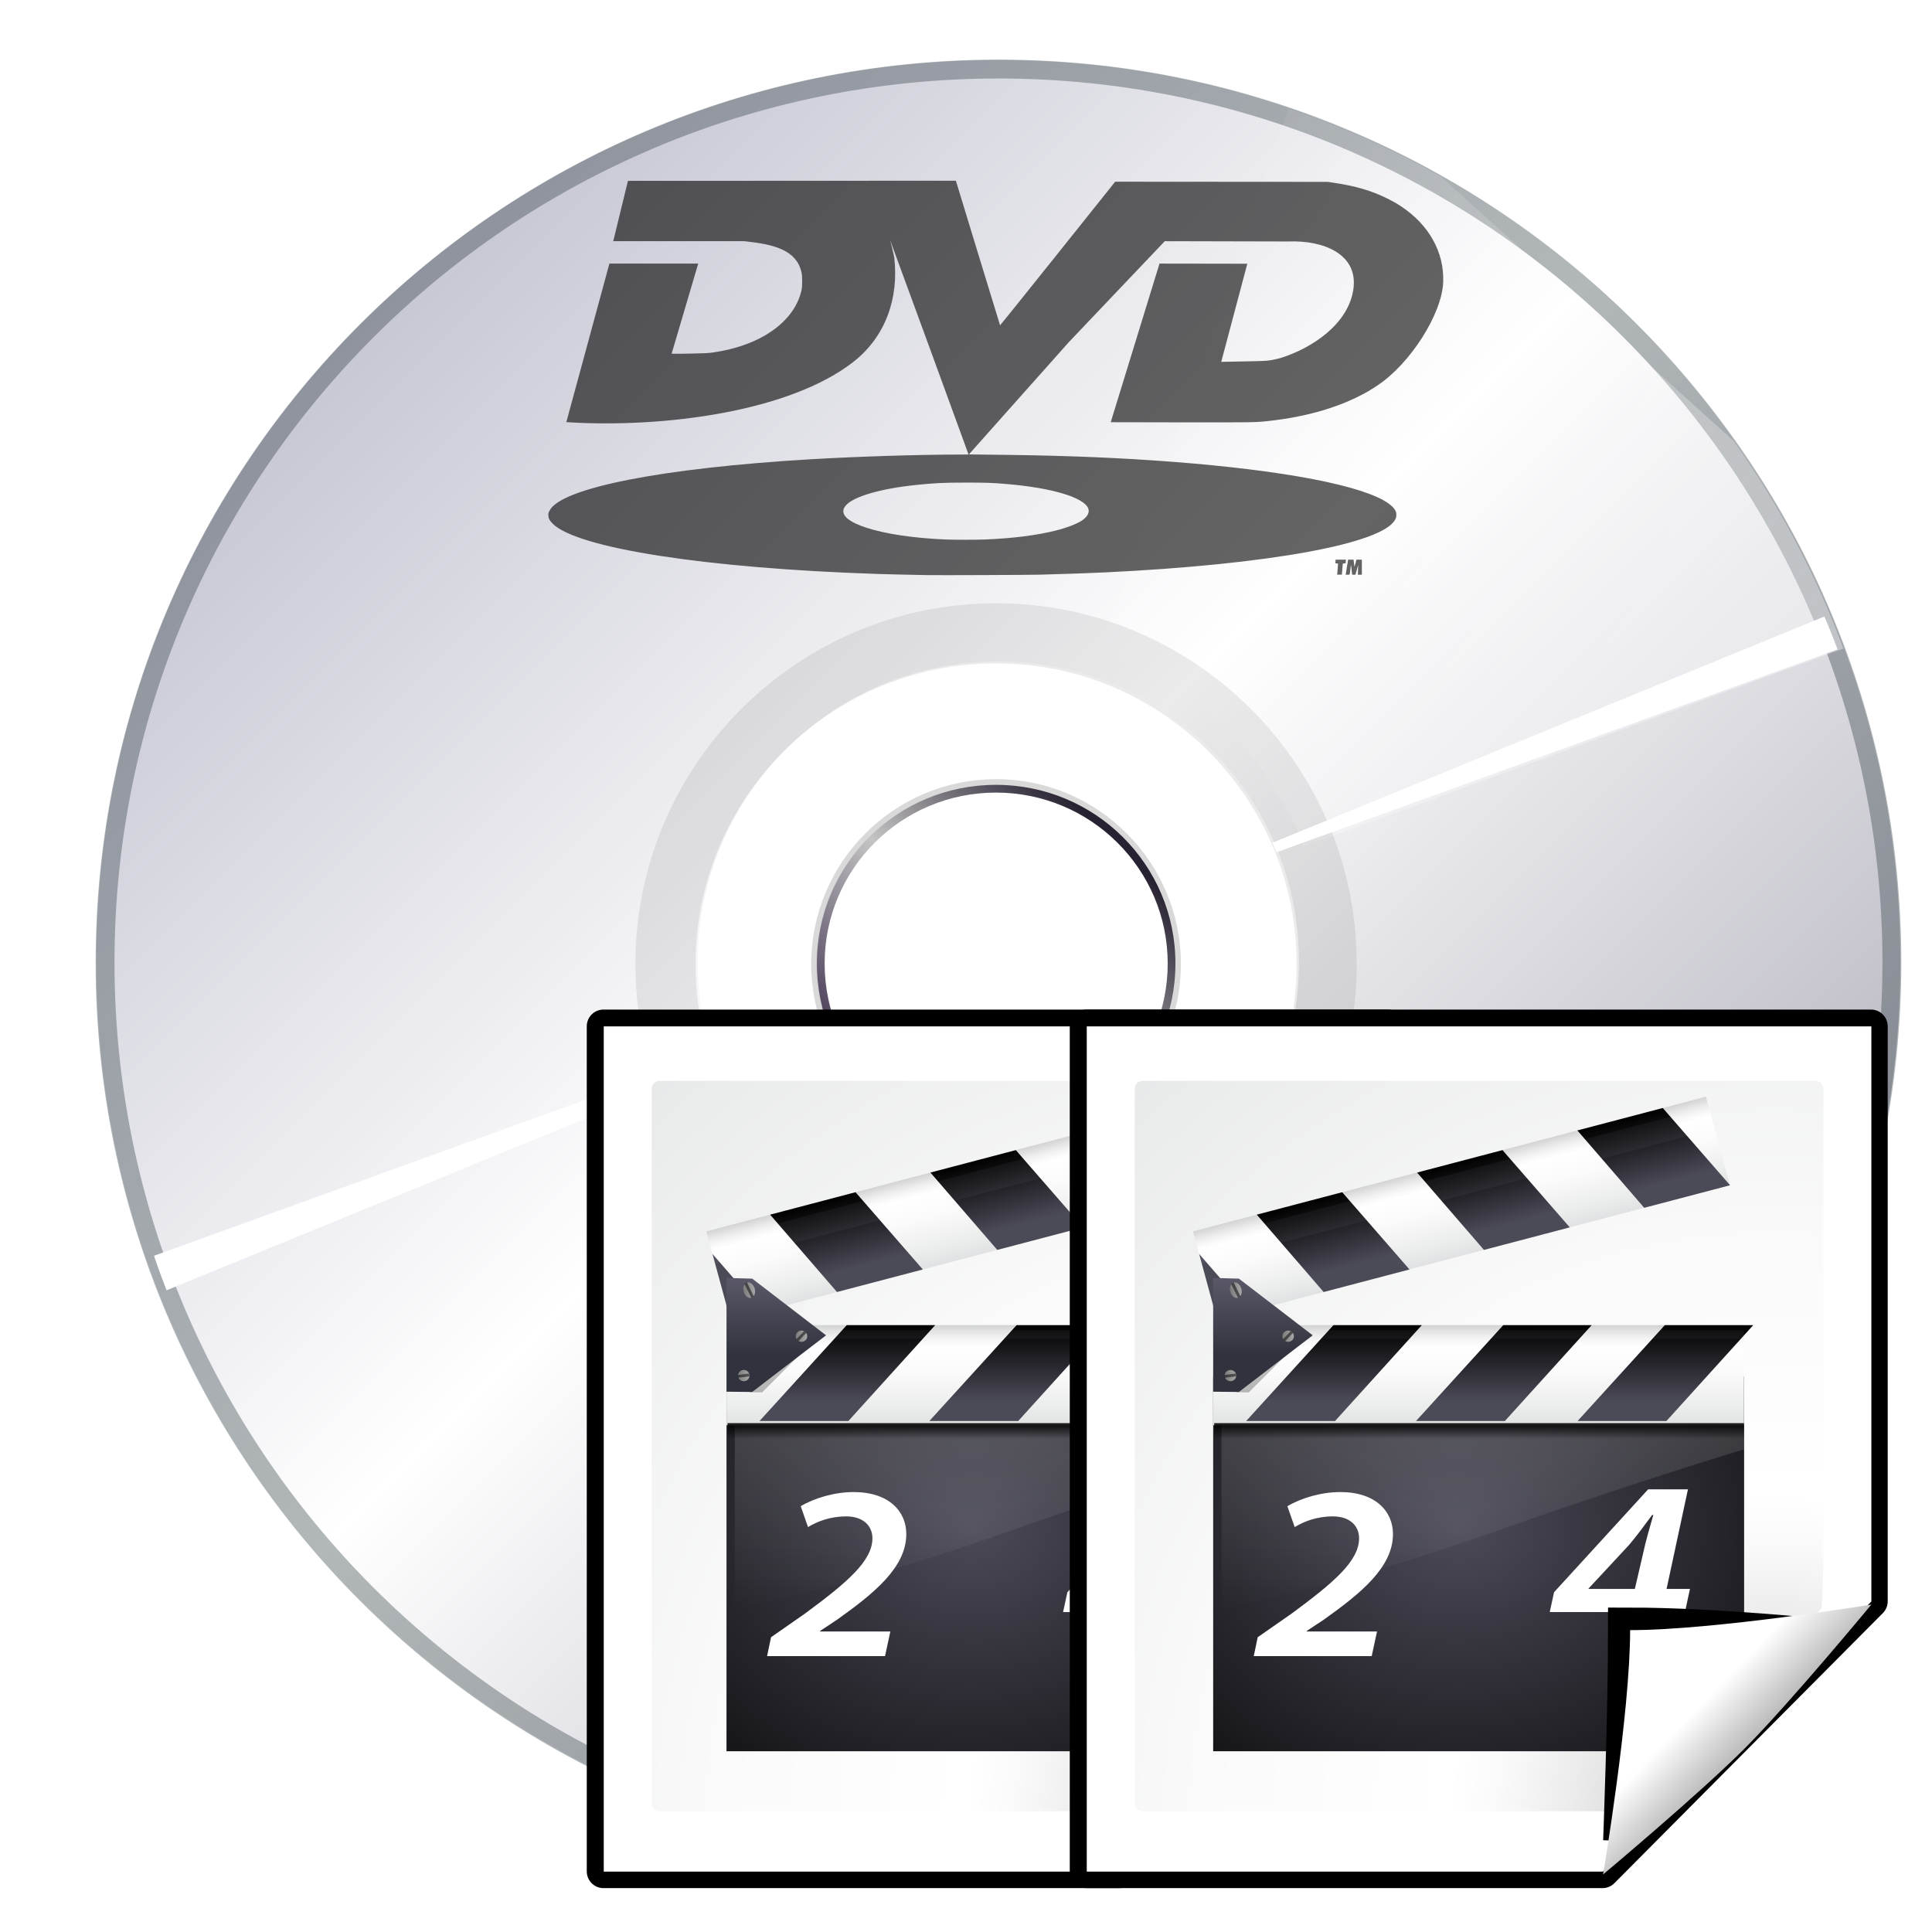 <?xml version="1.0" encoding="UTF-8" standalone="no"?>
<!-- Generator: Adobe Illustrator 12.0.0, SVG Export Plug-In . SVG Version: 6.00 Build 51448)  -->

<svg
   xmlns:ns="http://ns.adobe.com/SaveForWeb/1.0/"
   xmlns:dc="http://purl.org/dc/elements/1.1/"
   xmlns:cc="http://creativecommons.org/ns#"
   xmlns:rdf="http://www.w3.org/1999/02/22-rdf-syntax-ns#"
   xmlns:svg="http://www.w3.org/2000/svg"
   xmlns="http://www.w3.org/2000/svg"
   xmlns:xlink="http://www.w3.org/1999/xlink"
   xmlns:sodipodi="http://sodipodi.sourceforge.net/DTD/sodipodi-0.dtd"
   xmlns:inkscape="http://www.inkscape.org/namespaces/inkscape"
   version="1.0"
   id="Livello_1"
   width="128"
   height="128"
   viewBox="100.873 -104.477 263.043 263.042"
   overflow="visible"
   enable-background="new 100.873 -104.477 263.043 263.042"
   xml:space="preserve"
   sodipodi:version="0.32"
   inkscape:version="0.48.1 r9760"
   sodipodi:docname="tools-rip-video-dvd.svgz"
   inkscape:output_extension="org.inkscape.output.svgz.inkscape"
   style="overflow:visible"
   inkscape:export-filename="/home/pinheiro/pics/oxygen-icons/scalable/actions/small/32x32/tools-rip-video-dvd.png"
   inkscape:export-xdpi="90"
   inkscape:export-ydpi="90"><defs
   id="defs82"><inkscape:perspective
     sodipodi:type="inkscape:persp3d"
     inkscape:vp_x="0 : 64 : 1"
     inkscape:vp_y="0 : 1000 : 0"
     inkscape:vp_z="128 : 64 : 1"
     inkscape:persp3d-origin="64 : 42.666667 : 1"
     id="perspective354" /><radialGradient
     gradientUnits="userSpaceOnUse"
     r="120"
     cy="27.301"
     cx="232.5"
     id="radialGradient2810">
	<stop
   id="stop2812"
   style="stop-color:#c2c2d0;stop-opacity:1;"
   offset="0" /><stop
   offset="0.5"
   style="stop-color:#ffffff;stop-opacity:1;"
   id="stop2816" />
	<stop
   id="stop2820"
   style="stop-color:#b3b2be;stop-opacity:1;"
   offset="1" />
</radialGradient><linearGradient
     y2="19.95"
     x2="52.913"
     y1="8.616"
     x1="62.246"
     gradientUnits="userSpaceOnUse"
     id="XMLID_13_"><stop
       id="stop88"
       style="stop-color:#000000;stop-opacity:1;"
       offset="0" /><stop
       id="stop104"
       style="stop-color:#000000;stop-opacity:0;"
       offset="1" /></linearGradient><linearGradient
     y2="49"
     x2="48.117"
     y1="49"
     x1="40.117"
     gradientUnits="userSpaceOnUse"
     id="linearGradient4683"><stop
       id="stop16"
       style="stop-color:#008e00;stop-opacity:1;"
       offset="0" /><stop
       id="stop18"
       style="stop-color:#008700"
       offset="0.229" /><stop
       id="stop20"
       style="stop-color:#007800"
       offset="0.513" /><stop
       id="stop22"
       style="stop-color:#005F00"
       offset="0.823" /><stop
       id="stop24"
       style="stop-color:#004D00"
       offset="1" /></linearGradient><linearGradient
     id="linearGradient4390"><stop
       id="stop4392"
       offset="0"
       style="stop-color:#00a208;stop-opacity:1;" /><stop
       style="stop-color:#dfffa8;stop-opacity:1;"
       offset="0.5"
       id="stop4398" /><stop
       id="stop4394"
       offset="1"
       style="stop-color:#8aff47;stop-opacity:0.633;" /></linearGradient><radialGradient
     style="fill-opacity:1.0;fill:url(#linearGradient6728)"
     gradientUnits="userSpaceOnUse"
     r="25.195"
     cy="100"
     cx="23.784"
     id="XMLID_10_"><stop
       id="stop35"
       style="stop-color:#287f00;stop-opacity:1;"
       offset="0" /><stop
       offset="0.5"
       style="stop-color:#3cf000;stop-opacity:1;"
       id="stop9094" /><stop
       id="stop43"
       style="stop-color:#003a00;stop-opacity:1;"
       offset="1" /></radialGradient><linearGradient
     id="linearGradient4540"><stop
       id="stop4542"
       offset="0"
       style="stop-color:#008800;stop-opacity:1;" /><stop
       id="stop4544"
       offset="1"
       style="stop-color:#0aa800;stop-opacity:0.608;" /></linearGradient><radialGradient
     id="radialGradient4531"
     cx="19.784"
     cy="94"
     r="14"
     fx="17.117"
     fy="88.667"
     gradientUnits="userSpaceOnUse"><stop
       offset="0"
       style="stop-color:#ffffff;stop-opacity:1;"
       id="stop4533" /><stop
       id="stop4537"
       style="stop-color:#ffffff;stop-opacity:0.709;"
       offset="0.5" /><stop
       offset="1"
       style="stop-color:#ffffff;stop-opacity:0;"
       id="stop4535" /></radialGradient><linearGradient
     id="linearGradient2848"><stop
       id="stop2850"
       offset="0"
       style="stop-color:#c3ff6a;stop-opacity:1;" /><stop
       id="stop2852"
       offset="1"
       style="stop-color:#a6ff88;stop-opacity:0;" /></linearGradient><linearGradient
     id="linearGradient5332"
     gradientUnits="userSpaceOnUse"
     x1="62.246"
     y1="8.616"
     x2="52.913"
     y2="19.95"><stop
       offset="0"
       style="stop-color:#000000;stop-opacity:0;"
       id="stop5334" /><stop
       offset="1"
       style="stop-color:#07631a;stop-opacity:1;"
       id="stop5336" /></linearGradient><radialGradient
     id="radialGradient4397"
     cx="23.784"
     cy="100"
     r="25.195"
     gradientUnits="userSpaceOnUse"
     style="fill-opacity:1.0;fill:url(#linearGradient6728)"><stop
       id="stop4401"
       style="stop-color:#2eb800;stop-opacity:1;"
       offset="0" /><stop
       offset="1"
       style="stop-color:#003a00;stop-opacity:1;"
       id="stop4403" /></radialGradient><radialGradient
     gradientUnits="userSpaceOnUse"
     id="XMLID_14_"
     r="26.416"
     cy="18.09"
     cx="54.212"><stop
       id="stop74"
       offset="0.331"
       style="stop-color:#f0ff80;stop-opacity:1" /><stop
       id="stop3926"
       offset="0.674"
       style="stop-color:#00ff00;stop-opacity:0;" /></radialGradient><filter
     inkscape:collect="always"
     id="filter3736"><feGaussianBlur
       inkscape:collect="always"
       stdDeviation="0.949"
       id="feGaussianBlur3738" /></filter><filter
     inkscape:collect="always"
     id="filter3740"><feGaussianBlur
       inkscape:collect="always"
       stdDeviation="0.949"
       id="feGaussianBlur3742" /></filter><clipPath
     clipPathUnits="userSpaceOnUse"
     id="clipPath3750"><path
       style="fill:url(#linearGradient3754);fill-opacity:1"
       id="path3752"
       d="m 232.394,-96.257 c -68.097,0 -123.301,55.204 -123.301,123.301 0,68.097 55.204,123.301 123.301,123.301 68.097,0 123.301,-55.205 123.301,-123.301 0,-68.096 -55.204,-123.301 -123.301,-123.301 z m 0,164.402 c -22.699,0 -41.1,-18.402 -41.1,-41.1 0,-22.699 18.402,-41.1 41.1,-41.1 22.7,0 41.1,18.402 41.1,41.1 0,22.699 -18.401,41.1 -41.1,41.1 z" /></clipPath><linearGradient
     inkscape:collect="always"
     xlink:href="#radialGradient2810"
     id="linearGradient3754"
     gradientUnits="userSpaceOnUse"
     gradientTransform="translate(0,41.1)"
     x1="137.816"
     y1="-108.635"
     x2="314.595"
     y2="68.144" /><filter
     height="1.563"
     y="-0.281"
     width="1.279"
     x="-0.139"
     id="filter4330"
     inkscape:collect="always"><feGaussianBlur
       id="feGaussianBlur4332"
       stdDeviation="3.48"
       inkscape:collect="always" /></filter><filter
     id="filter4236"
     inkscape:collect="always"><feGaussianBlur
       id="feGaussianBlur4238"
       stdDeviation="0.479"
       inkscape:collect="always" /></filter><filter
     id="filter4171"
     inkscape:collect="always"><feGaussianBlur
       id="feGaussianBlur4173"
       stdDeviation="0.843"
       inkscape:collect="always" /></filter><filter
     id="filter4155"
     inkscape:collect="always"><feGaussianBlur
       id="feGaussianBlur4157"
       stdDeviation="0.928"
       inkscape:collect="always" /></filter><mask
     id="mask3853"
     maskUnits="userSpaceOnUse"><path
       id="path3855"
       d="m -115.097,-75.001 c -56.832,0 -102.88,46.112 -102.88,102.944 0,56.832 46.047,102.88 102.88,102.88 56.832,0 102.944,-46.047 102.944,-102.88 0,-56.832 -46.112,-102.944 -102.944,-102.944 z m 0,68.586 c 18.953,0 34.357,15.405 34.357,34.357 0,18.953 -15.405,34.293 -34.357,34.293 -18.953,0 -34.293,-15.34 -34.293,-34.293 0,-18.953 15.34,-34.357 34.293,-34.357 z"
       style="fill:url(#radialGradient3857);fill-opacity:1;stroke:none" /></mask><radialGradient
     r="102.912"
     fy="89.562"
     fx="-79.102"
     cy="27.911"
     cx="-115.065"
     gradientTransform="translate(0,2.5765196e-6)"
     gradientUnits="userSpaceOnUse"
     id="radialGradient3857"
     xlink:href="#linearGradient3796"
     inkscape:collect="always" /><filter
     id="filter3748"
     inkscape:collect="always"><feGaussianBlur
       id="feGaussianBlur3750"
       stdDeviation="1.416"
       inkscape:collect="always" /></filter><filter
     height="1.261"
     y="-0.13"
     width="1.163"
     x="-0.082"
     id="filter3732"
     inkscape:collect="always"><feGaussianBlur
       id="feGaussianBlur3734"
       stdDeviation="2.343"
       inkscape:collect="always" /></filter><filter
     id="filter5172-3"
     inkscape:collect="always"><feGaussianBlur
       id="feGaussianBlur5174-1"
       stdDeviation="2.441"
       inkscape:collect="always" /></filter><filter
     id="filter4199-8"
     inkscape:collect="always"><feGaussianBlur
       id="feGaussianBlur4201-4"
       stdDeviation="2.448"
       inkscape:collect="always" /></filter><linearGradient
     y2="1.588"
     x2="201.857"
     y1="53.012"
     x1="263.143"
     gradientTransform="matrix(0.966,0,0,0.967,580.094,1.686)"
     gradientUnits="userSpaceOnUse"
     id="linearGradient2857-3"
     xlink:href="#XMLID_16_-4"
     inkscape:collect="always" /><linearGradient
     y2="10.338"
     x2="215.537"
     y1="44.263"
     x1="249.462"
     gradientTransform="matrix(1.046,0,0,1.046,581.805,1.18)"
     gradientUnits="userSpaceOnUse"
     id="linearGradient2839-4"
     xlink:href="#XMLID_15_-4"
     inkscape:collect="always" /><linearGradient
     id="linearGradient2797-3"><stop
       id="stop2799-7"
       offset="0"
       style="stop-color:#ffffff;stop-opacity:1;" /><stop
       id="stop2801-4"
       offset="1"
       style="stop-color:#ffffff;stop-opacity:0;" /></linearGradient><linearGradient
     id="linearGradient3667"><stop
       id="stop3669"
       offset="0"
       style="stop-color:#473a56;stop-opacity:1;" /><stop
       style="stop-color:#c4c4c4;stop-opacity:1;"
       offset="0.5"
       id="stop3675" /><stop
       id="stop3671"
       offset="1"
       style="stop-color:#282131;stop-opacity:1;" /></linearGradient><linearGradient
     id="linearGradient3796"><stop
       id="stop3798"
       offset="0"
       style="stop-color:#ffffff;stop-opacity:1;" /><stop
       id="stop3800"
       offset="1"
       style="stop-color:#ffffff;stop-opacity:0.661;" /></linearGradient><linearGradient
     id="linearGradient4240"><stop
       id="stop4242"
       offset="0"
       style="stop-color:#ee00dd;stop-opacity:1;" /><stop
       style="stop-color:#aaee00;stop-opacity:1;"
       offset="0.5"
       id="stop4248" /><stop
       id="stop4244"
       offset="1"
       style="stop-color:#8d0083;stop-opacity:1;" /></linearGradient><linearGradient
     id="linearGradient4250"><stop
       id="stop4252"
       offset="0"
       style="stop-color:#00e0e0;stop-opacity:1;" /><stop
       style="stop-color:#e0d800;stop-opacity:1;"
       offset="0.5"
       id="stop4258" /><stop
       id="stop4260"
       offset="0.75"
       style="stop-color:#00dcd1;stop-opacity:1;" /><stop
       id="stop4254"
       offset="1"
       style="stop-color:#e000b4;stop-opacity:1;" /></linearGradient><filter
     inkscape:collect="always"
     id="filter5730"
     x="-0.084"
     width="1.168"
     y="-0.105"
     height="1.209"><feGaussianBlur
       inkscape:collect="always"
       stdDeviation="2.628"
       id="feGaussianBlur5732" /></filter><filter
     inkscape:collect="always"
     id="filter5734"><feGaussianBlur
       inkscape:collect="always"
       stdDeviation="1.521"
       id="feGaussianBlur5736" /></filter><linearGradient
     inkscape:collect="always"
     xlink:href="#radialGradient2810"
     id="linearGradient5942"
     gradientUnits="userSpaceOnUse"
     gradientTransform="matrix(1.448,0,0,1.448,223.282,27.809)"
     x1="137.816"
     y1="-108.635"
     x2="314.595"
     y2="68.144" /><linearGradient
     inkscape:collect="always"
     xlink:href="#linearGradient2797-3"
     id="linearGradient5944"
     gradientUnits="userSpaceOnUse"
     x1="109.967"
     y1="88.016"
     x2="232"
     y2="88.016" /><linearGradient
     inkscape:collect="always"
     xlink:href="#linearGradient2797-3"
     id="linearGradient5946"
     gradientUnits="userSpaceOnUse"
     x1="356.386"
     y1="27"
     x2="232"
     y2="-65.195" /><linearGradient
     inkscape:collect="always"
     xlink:href="#linearGradient2797-3"
     id="linearGradient5948"
     gradientUnits="userSpaceOnUse"
     x1="356.386"
     y1="27"
     x2="232"
     y2="-65.195" /><linearGradient
     inkscape:collect="always"
     xlink:href="#linearGradient4240"
     id="linearGradient5952"
     gradientUnits="userSpaceOnUse"
     x1="-123.724"
     y1="54.821"
     x2="-120.189"
     y2="49.727" /><linearGradient
     inkscape:collect="always"
     xlink:href="#linearGradient4250"
     id="linearGradient5954"
     gradientUnits="userSpaceOnUse"
     x1="-127.2"
     y1="58.165"
     x2="-122.627"
     y2="53.25" /><clipPath
     clipPathUnits="userSpaceOnUse"
     id="clipPath5995"><path
       style="fill:url(#linearGradient5999);fill-opacity:1"
       id="path5997"
       d="m -353.545,-211.388 c -63.961,0 -115.812,51.851 -115.812,115.812 0,63.961 51.851,115.812 115.812,115.812 63.961,0 115.812,-51.852 115.812,-115.812 0,-63.96 -51.851,-115.812 -115.812,-115.812 z m 0,154.416 c -21.32,0 -38.604,-17.284 -38.604,-38.604 0,-21.32 17.284,-38.604 38.604,-38.604 21.321,0 38.604,17.284 38.604,38.604 0,21.32 -17.283,38.604 -38.604,38.604 z" /></clipPath><linearGradient
     inkscape:collect="always"
     xlink:href="#radialGradient2810"
     id="linearGradient5999"
     gradientUnits="userSpaceOnUse"
     gradientTransform="matrix(0.939,0,0,0.939,-571.823,-82.374)"
     x1="137.816"
     y1="-108.635"
     x2="314.595"
     y2="68.144" /><linearGradient
     inkscape:collect="always"
     xlink:href="#linearGradient4250"
     id="linearGradient4231"
     gradientUnits="userSpaceOnUse"
     x1="-127.2"
     y1="58.165"
     x2="-122.627"
     y2="53.25" /><linearGradient
     inkscape:collect="always"
     xlink:href="#linearGradient3667"
     id="linearGradient4260"
     gradientUnits="userSpaceOnUse"
     gradientTransform="matrix(0.664,0,0,0.664,80.137,13.354)"
     x1="218.454"
     y1="53.338"
     x2="246.255"
     y2="25.537" /><filter
     color-interpolation-filters="sRGB"
     inkscape:collect="always"
     id="filter4468"><feGaussianBlur
       inkscape:collect="always"
       stdDeviation="2.068"
       id="feGaussianBlur4470" /></filter><radialGradient
     gradientUnits="userSpaceOnUse"
     r="139.559"
     cy="112.305"
     cx="102"
     id="XMLID_8_"><stop
       id="stop41"
       style="stop-color:#b7b8b9;stop-opacity:1;"
       offset="0" /><stop
       id="stop47"
       style="stop-color:#ECECEC"
       offset="0.189" /><stop
       id="stop49"
       style="stop-color:#FAFAFA"
       offset="0.257" /><stop
       id="stop51-3"
       style="stop-color:#FFFFFF"
       offset="0.301" /><stop
       id="stop53-6"
       style="stop-color:#FAFAFA"
       offset="0.531" /><stop
       id="stop55-5"
       style="stop-color:#EBECEC"
       offset="0.845" /><stop
       id="stop57"
       style="stop-color:#E1E2E3"
       offset="1" /></radialGradient><clipPath
     id="clipPath7084"
     clipPathUnits="userSpaceOnUse"><path
       id="path7086"
       d="m 72,88 -32,32 -8,0 0,-40 40,0 0,8 z"
       style="fill:#000000;fill-opacity:1;fill-rule:evenodd;stroke:none" /></clipPath><filter
     color-interpolation-filters="sRGB"
     id="filter6697"
     height="1.384"
     y="-0.192"
     width="1.384"
     x="-0.192"
     inkscape:collect="always"><feGaussianBlur
       id="feGaussianBlur6699"
       stdDeviation="1.945"
       inkscape:collect="always" /></filter><linearGradient
     id="linearGradient10207"><stop
       id="stop10209"
       offset="0"
       style="stop-color:#a2a2a2;stop-opacity:1;" /><stop
       id="stop10211"
       offset="1"
       style="stop-color:#ffffff;stop-opacity:1;" /></linearGradient><linearGradient
     id="XMLID_13_-6"
     gradientUnits="userSpaceOnUse"
     x1="62.246"
     y1="8.616"
     x2="52.913"
     y2="19.95"><stop
       offset="0"
       style="stop-color:#000000;stop-opacity:1;"
       id="stop88-3" /><stop
       offset="1"
       style="stop-color:#000000;stop-opacity:0;"
       id="stop104-9" /></linearGradient><linearGradient
     id="XMLID_9_"
     gradientUnits="userSpaceOnUse"
     x1="40.117"
     y1="49"
     x2="48.117"
     y2="49"><stop
       offset="0"
       style="stop-color:#008e00;stop-opacity:1;"
       id="stop16-4" /><stop
       offset="0.229"
       style="stop-color:#008700"
       id="stop18-8" /><stop
       offset="0.513"
       style="stop-color:#007800"
       id="stop20-1" /><stop
       offset="0.823"
       style="stop-color:#005F00"
       id="stop22-2" /><stop
       offset="1"
       style="stop-color:#004D00"
       id="stop24-9" /></linearGradient><linearGradient
     id="linearGradient4390-3"><stop
       style="stop-color:#00a208;stop-opacity:1;"
       offset="0"
       id="stop4392-9" /><stop
       id="stop4398-0"
       offset="0.5"
       style="stop-color:#dfffa8;stop-opacity:1;" /><stop
       style="stop-color:#8aff47;stop-opacity:0.633;"
       offset="1"
       id="stop4394-8" /></linearGradient><radialGradient
     id="XMLID_10_-0"
     cx="23.784"
     cy="100"
     r="25.195"
     gradientUnits="userSpaceOnUse"><stop
       offset="0"
       style="stop-color:#61ef00;stop-opacity:1;"
       id="stop35-9" /><stop
       id="stop9094-6"
       style="stop-color:#33cc00;stop-opacity:1;"
       offset="0.5" /><stop
       offset="1"
       style="stop-color:#003a00;stop-opacity:1;"
       id="stop43-3" /></radialGradient><linearGradient
     id="linearGradient4540-8"><stop
       style="stop-color:#008800;stop-opacity:1;"
       offset="0"
       id="stop4542-5" /><stop
       style="stop-color:#0aa800;stop-opacity:0.608;"
       offset="1"
       id="stop4544-6" /></linearGradient><radialGradient
     gradientUnits="userSpaceOnUse"
     fy="88.667"
     fx="17.117"
     r="14"
     cy="94"
     cx="19.784"
     id="radialGradient4531-5"><stop
       id="stop4533-9"
       style="stop-color:#ffffff;stop-opacity:1;"
       offset="0" /><stop
       offset="0.5"
       style="stop-color:#ffffff;stop-opacity:0.709;"
       id="stop4537-8" /><stop
       id="stop4535-4"
       style="stop-color:#ffffff;stop-opacity:0;"
       offset="1" /></radialGradient><linearGradient
     id="linearGradient2848-0"><stop
       style="stop-color:#c3ff6a;stop-opacity:1;"
       offset="0"
       id="stop2850-3" /><stop
       style="stop-color:#a6ff88;stop-opacity:0;"
       offset="1"
       id="stop2852-0" /></linearGradient><linearGradient
     y2="19.95"
     x2="52.913"
     y1="8.616"
     x1="62.246"
     gradientUnits="userSpaceOnUse"
     id="linearGradient5332-4"><stop
       id="stop5334-4"
       style="stop-color:#000000;stop-opacity:0;"
       offset="0" /><stop
       id="stop5336-7"
       style="stop-color:#07631a;stop-opacity:1;"
       offset="1" /></linearGradient><radialGradient
     cx="54.212"
     cy="18.09"
     r="26.416"
     id="XMLID_14_-1"
     gradientUnits="userSpaceOnUse"><stop
       style="stop-color:#f0ff80;stop-opacity:1"
       offset="0.331"
       id="stop74-7" /><stop
       style="stop-color:#00ff00;stop-opacity:0;"
       offset="0.674"
       id="stop3926-8" /></radialGradient><linearGradient
     inkscape:collect="always"
     xlink:href="#linearGradient10207"
     id="linearGradient4358"
     gradientUnits="userSpaceOnUse"
     gradientTransform="matrix(1.113,0,0,1.119,231.03,16.404)"
     x1="98.617"
     y1="106.414"
     x2="91.229"
     y2="99.255" /><radialGradient
     inkscape:collect="always"
     xlink:href="#XMLID_8_"
     id="radialGradient4362"
     gradientUnits="userSpaceOnUse"
     gradientTransform="matrix(1.054,0,0,1.068,234.777,23.919)"
     cx="102"
     cy="112.305"
     r="139.559" /><linearGradient
     inkscape:collect="always"
     xlink:href="#linearGradient10207"
     id="linearGradient3175"
     gradientUnits="userSpaceOnUse"
     gradientTransform="matrix(1.113,0,0,1.119,165.27,16.404)"
     x1="98.617"
     y1="106.414"
     x2="91.229"
     y2="99.255" /><radialGradient
     inkscape:collect="always"
     xlink:href="#XMLID_8_"
     id="radialGradient3179"
     gradientUnits="userSpaceOnUse"
     gradientTransform="matrix(1.054,0,0,1.068,169.017,23.919)"
     cx="102"
     cy="112.305"
     r="139.559" /><inkscape:perspective
     id="perspective3717"
     inkscape:persp3d-origin="0.5 : 0.33333333 : 1"
     inkscape:vp_z="1 : 0.5 : 1"
     inkscape:vp_y="0 : 1000 : 0"
     inkscape:vp_x="0 : 0.5 : 1"
     sodipodi:type="inkscape:persp3d" /><radialGradient
     inkscape:collect="always"
     xlink:href="#XMLID_29_-4"
     id="radialGradient4825"
     gradientUnits="userSpaceOnUse"
     gradientTransform="matrix(0.574,0,0,-0.468,88.388,-61.529)"
     cx="390.478"
     cy="-374.3"
     fx="390.478"
     fy="-374.3"
     r="125.839" /><radialGradient
     gradientUnits="userSpaceOnUse"
     gradientTransform="matrix(0.95,0,0,-0.877,-282.396,-263.259)"
     r="125.839"
     cy="-322.545"
     cx="357.525"
     id="XMLID_29_-4"><stop
       id="stop2479-5"
       style="stop-color:#4B4A57"
       offset="0" /><stop
       id="stop2481-2"
       style="stop-color:#000000"
       offset="0.74" /></radialGradient><linearGradient
     inkscape:collect="always"
     xlink:href="#linearGradient13380-7"
     id="linearGradient4821"
     gradientUnits="userSpaceOnUse"
     gradientTransform="matrix(0.898,0,0,-0.783,257.616,158.376)"
     x1="67.084"
     y1="81.243"
     x2="67.084"
     y2="46.436" /><linearGradient
     id="linearGradient13380-7"
     gradientUnits="userSpaceOnUse"
     x1="382.217"
     y1="-305.748"
     x2="382.217"
     y2="-303.536"
     gradientTransform="matrix(1,0,0,-1,-290,-266.474)"><stop
       offset="0"
       style="stop-color:#ffffff;stop-opacity:1;"
       id="stop13382-8" /><stop
       offset="1"
       style="stop-color:#ffffff;stop-opacity:0;"
       id="stop13384-8" /></linearGradient><linearGradient
     inkscape:collect="always"
     xlink:href="#XMLID_8_-2"
     id="linearGradient4819"
     gradientUnits="userSpaceOnUse"
     gradientTransform="matrix(0.604,0,0,-1.35,83.842,-307.052)"
     x1="375.799"
     y1="-295.39"
     x2="375.799"
     y2="-303.765" /><radialGradient
     id="XMLID_8_-2"
     cx="102"
     cy="112.305"
     r="139.559"
     gradientUnits="userSpaceOnUse"><stop
       offset="0"
       style="stop-color:#b7b8b9;stop-opacity:1;"
       id="stop41-89" /><stop
       offset="0.189"
       style="stop-color:#ECECEC"
       id="stop47-6" /><stop
       offset="0.257"
       style="stop-color:#FAFAFA"
       id="stop49-07" /><stop
       offset="0.301"
       style="stop-color:#FFFFFF"
       id="stop51-01" /><stop
       offset="0.531"
       style="stop-color:#FAFAFA"
       id="stop53-0" /><stop
       offset="0.845"
       style="stop-color:#EBECEC"
       id="stop55-13" /><stop
       offset="1"
       style="stop-color:#E1E2E3"
       id="stop57-7" /></radialGradient><filter
     color-interpolation-filters="sRGB"
     id="filter8086"
     inkscape:collect="always"><feGaussianBlur
       id="feGaussianBlur8088"
       stdDeviation="0.479"
       inkscape:collect="always" /></filter><linearGradient
     inkscape:collect="always"
     xlink:href="#XMLID_29_-4"
     id="linearGradient4817"
     gradientUnits="userSpaceOnUse"
     gradientTransform="matrix(0.855,0,-0.549,1.235,280.332,38.451)"
     x1="68.75"
     y1="50.38"
     x2="68.75"
     y2="41.686" /><radialGradient
     gradientUnits="userSpaceOnUse"
     gradientTransform="matrix(0.95,0,0,-0.877,-282.396,-263.259)"
     r="125.839"
     cy="-322.545"
     cx="357.525"
     id="radialGradient3741"><stop
       id="stop3743"
       style="stop-color:#4B4A57"
       offset="0" /><stop
       id="stop3745"
       style="stop-color:#000000"
       offset="0.74" /></radialGradient><linearGradient
     inkscape:collect="always"
     xlink:href="#XMLID_29_-4"
     id="linearGradient4815"
     gradientUnits="userSpaceOnUse"
     gradientTransform="matrix(0.855,0,-0.549,1.235,279.93,38.451)"
     x1="68.75"
     y1="50.38"
     x2="68.75"
     y2="41.686" /><radialGradient
     gradientUnits="userSpaceOnUse"
     gradientTransform="matrix(0.95,0,0,-0.877,-282.396,-263.259)"
     r="125.839"
     cy="-322.545"
     cx="357.525"
     id="radialGradient3748"><stop
       id="stop3750"
       style="stop-color:#4B4A57"
       offset="0" /><stop
       id="stop3752"
       style="stop-color:#000000"
       offset="0.74" /></radialGradient><linearGradient
     inkscape:collect="always"
     xlink:href="#XMLID_36_-6"
     id="linearGradient4813"
     gradientUnits="userSpaceOnUse"
     gradientTransform="matrix(0.604,0,0,-0.786,83.906,-135.775)"
     x1="382.217"
     y1="-305.748"
     x2="382.217"
     y2="-303.536" /><linearGradient
     gradientTransform="matrix(1,0,0,-1,-290,-266.474)"
     y2="-303.536"
     x2="382.217"
     y1="-305.748"
     x1="382.217"
     gradientUnits="userSpaceOnUse"
     id="XMLID_36_-6"><stop
       id="stop2530-7"
       style="stop-color:black;stop-opacity:0;"
       offset="0" /><stop
       id="stop2532-60"
       style="stop-color:#000000"
       offset="1" /></linearGradient><linearGradient
     inkscape:collect="always"
     xlink:href="#XMLID_8_-2"
     id="linearGradient4803"
     gradientUnits="userSpaceOnUse"
     gradientTransform="matrix(0.706,0,0,-1.047,-205.977,-278.134)"
     x1="375.799"
     y1="-295.39"
     x2="375.799"
     y2="-303.765" /><radialGradient
     id="radialGradient3759"
     cx="102"
     cy="112.305"
     r="139.559"
     gradientUnits="userSpaceOnUse"><stop
       offset="0"
       style="stop-color:#b7b8b9;stop-opacity:1;"
       id="stop3761" /><stop
       offset="0.189"
       style="stop-color:#ECECEC"
       id="stop3763" /><stop
       offset="0.257"
       style="stop-color:#FAFAFA"
       id="stop3765" /><stop
       offset="0.301"
       style="stop-color:#FFFFFF"
       id="stop3767" /><stop
       offset="0.531"
       style="stop-color:#FAFAFA"
       id="stop3769" /><stop
       offset="0.845"
       style="stop-color:#EBECEC"
       id="stop3771" /><stop
       offset="1"
       style="stop-color:#E1E2E3"
       id="stop3773" /></radialGradient><linearGradient
     inkscape:collect="always"
     xlink:href="#XMLID_29_-4"
     id="linearGradient4805"
     gradientUnits="userSpaceOnUse"
     gradientTransform="matrix(-1,0,0,1,141.961,-12)"
     x1="68.75"
     y1="50.38"
     x2="68.75"
     y2="41.686" /><radialGradient
     gradientUnits="userSpaceOnUse"
     gradientTransform="matrix(0.95,0,0,-0.877,-282.396,-263.259)"
     r="125.839"
     cy="-322.545"
     cx="357.525"
     id="radialGradient3776"><stop
       id="stop3778"
       style="stop-color:#4B4A57"
       offset="0" /><stop
       id="stop3780"
       style="stop-color:#000000"
       offset="0.74" /></radialGradient><linearGradient
     inkscape:collect="always"
     xlink:href="#XMLID_29_-4"
     id="linearGradient4807"
     gradientUnits="userSpaceOnUse"
     gradientTransform="matrix(-1,0,0,1,141.961,-12)"
     x1="68.75"
     y1="50.38"
     x2="68.75"
     y2="41.686" /><radialGradient
     gradientUnits="userSpaceOnUse"
     gradientTransform="matrix(0.95,0,0,-0.877,-282.396,-263.259)"
     r="125.839"
     cy="-322.545"
     cx="357.525"
     id="radialGradient3783"><stop
       id="stop3785"
       style="stop-color:#4B4A57"
       offset="0" /><stop
       id="stop3787"
       style="stop-color:#000000"
       offset="0.74" /></radialGradient><linearGradient
     inkscape:collect="always"
     xlink:href="#XMLID_29_-4"
     id="linearGradient4809"
     gradientUnits="userSpaceOnUse"
     gradientTransform="matrix(-1,0,0,1,121.961,-12)"
     x1="68.75"
     y1="50.38"
     x2="68.75"
     y2="41.686" /><radialGradient
     gradientUnits="userSpaceOnUse"
     gradientTransform="matrix(0.95,0,0,-0.877,-282.396,-263.259)"
     r="125.839"
     cy="-322.545"
     cx="357.525"
     id="radialGradient3790"><stop
       id="stop3792"
       style="stop-color:#4B4A57"
       offset="0" /><stop
       id="stop3794"
       style="stop-color:#000000"
       offset="0.74" /></radialGradient><linearGradient
     inkscape:collect="always"
     xlink:href="#XMLID_29_-4"
     id="linearGradient4811"
     gradientUnits="userSpaceOnUse"
     gradientTransform="matrix(-1,0,0,-1,101.961,140)"
     x1="68.75"
     y1="50.38"
     x2="68.75"
     y2="41.686" /><radialGradient
     gradientUnits="userSpaceOnUse"
     gradientTransform="matrix(0.95,0,0,-0.877,-282.396,-263.259)"
     r="125.839"
     cy="-322.545"
     cx="357.525"
     id="radialGradient3797"><stop
       id="stop3799"
       style="stop-color:#4B4A57"
       offset="0" /><stop
       id="stop3801"
       style="stop-color:#000000"
       offset="0.74" /></radialGradient><filter
     color-interpolation-filters="sRGB"
     id="filter14155"
     height="2.136"
     y="-0.568"
     width="1.025"
     x="-0.012"
     inkscape:collect="always"><feGaussianBlur
       id="feGaussianBlur14157"
       stdDeviation="0.327"
       inkscape:collect="always" /></filter><linearGradient
     inkscape:collect="always"
     xlink:href="#XMLID_29_-4"
     id="linearGradient4801"
     gradientUnits="userSpaceOnUse"
     gradientTransform="matrix(0.855,0,-0.549,1.235,296.985,38.451)"
     x1="68.75"
     y1="50.38"
     x2="68.75"
     y2="41.686" /><radialGradient
     gradientUnits="userSpaceOnUse"
     gradientTransform="matrix(0.95,0,0,-0.877,-282.396,-263.259)"
     r="125.839"
     cy="-322.545"
     cx="357.525"
     id="radialGradient3806"><stop
       id="stop3808"
       style="stop-color:#4B4A57"
       offset="0" /><stop
       id="stop3810"
       style="stop-color:#000000"
       offset="0.74" /></radialGradient><linearGradient
     inkscape:collect="always"
     xlink:href="#radialGradient3233-3"
     id="linearGradient4799"
     gradientUnits="userSpaceOnUse"
     gradientTransform="matrix(0.55,0,0,0.584,270.76,73.997)"
     x1="35.889"
     y1="24"
     x2="35.889"
     y2="37.535" /><radialGradient
     id="radialGradient3233-3"
     cx="308.477"
     cy="-306.194"
     r="108.234"
     gradientTransform="matrix(0.95,0,0,-0.95,-282.396,-266.28)"
     gradientUnits="userSpaceOnUse"><stop
       offset="0"
       style="stop-color:#5a5868;stop-opacity:1;"
       id="stop3235-7" /><stop
       offset="1"
       style="stop-color:#30333d;stop-opacity:1;"
       id="stop3237-9" /></radialGradient><linearGradient
     inkscape:collect="always"
     xlink:href="#linearGradient6475-3"
     id="linearGradient4795"
     gradientUnits="userSpaceOnUse"
     x1="3.75"
     y1="18"
     x2="8"
     y2="18" /><linearGradient
     id="linearGradient6475-3"><stop
       id="stop6477-7"
       offset="0"
       style="stop-color:#7b7b7b;stop-opacity:1;" /><stop
       id="stop6479-87"
       offset="1"
       style="stop-color:#a8a8a8;stop-opacity:1;" /></linearGradient><linearGradient
     inkscape:collect="always"
     xlink:href="#radialGradient11304-4"
     id="linearGradient4797"
     gradientUnits="userSpaceOnUse"
     x1="39.883"
     y1="-16.811"
     x2="41.883"
     y2="-16.811" /><radialGradient
     gradientUnits="userSpaceOnUse"
     gradientTransform="matrix(0.95,0,0,-0.95,-282.396,-266.28)"
     r="108.311"
     cy="-306.194"
     cx="308.446"
     id="radialGradient11304-4"><stop
       id="stop11306-1"
       style="stop-color:#4B4A57"
       offset="0" /><stop
       id="stop11308-9"
       style="stop-color:#000000"
       offset="1" /></radialGradient><linearGradient
     inkscape:collect="always"
     xlink:href="#linearGradient6475-3"
     id="linearGradient4791"
     gradientUnits="userSpaceOnUse"
     x1="3.75"
     y1="18"
     x2="8"
     y2="18" /><linearGradient
     id="linearGradient3829"><stop
       id="stop3831"
       offset="0"
       style="stop-color:#7b7b7b;stop-opacity:1;" /><stop
       id="stop3833"
       offset="1"
       style="stop-color:#a8a8a8;stop-opacity:1;" /></linearGradient><linearGradient
     inkscape:collect="always"
     xlink:href="#radialGradient11304-4"
     id="linearGradient4793"
     gradientUnits="userSpaceOnUse"
     x1="28.557"
     y1="45.064"
     x2="30.557"
     y2="45.064" /><radialGradient
     gradientUnits="userSpaceOnUse"
     gradientTransform="matrix(0.95,0,0,-0.95,-282.396,-266.28)"
     r="108.311"
     cy="-306.194"
     cx="308.446"
     id="radialGradient3836"><stop
       id="stop3838"
       style="stop-color:#4B4A57"
       offset="0" /><stop
       id="stop3840"
       style="stop-color:#000000"
       offset="1" /></radialGradient><linearGradient
     inkscape:collect="always"
     xlink:href="#linearGradient6475-3"
     id="linearGradient4787"
     gradientUnits="userSpaceOnUse"
     x1="3.75"
     y1="18"
     x2="8"
     y2="18" /><linearGradient
     id="linearGradient3843"><stop
       id="stop3845"
       offset="0"
       style="stop-color:#7b7b7b;stop-opacity:1;" /><stop
       id="stop3847"
       offset="1"
       style="stop-color:#a8a8a8;stop-opacity:1;" /></linearGradient><linearGradient
     inkscape:collect="always"
     xlink:href="#radialGradient11304-4"
     id="linearGradient4789"
     gradientUnits="userSpaceOnUse"
     x1="5.653"
     y1="57.607"
     x2="7.653"
     y2="57.607" /><radialGradient
     gradientUnits="userSpaceOnUse"
     gradientTransform="matrix(0.95,0,0,-0.95,-282.396,-266.28)"
     r="108.311"
     cy="-306.194"
     cx="308.446"
     id="radialGradient3850"><stop
       id="stop3852"
       style="stop-color:#4B4A57"
       offset="0" /><stop
       id="stop3854"
       style="stop-color:#000000"
       offset="1" /></radialGradient><radialGradient
     inkscape:collect="always"
     xlink:href="#XMLID_29_-4"
     id="radialGradient4202"
     gradientUnits="userSpaceOnUse"
     gradientTransform="matrix(0.574,0,0,-0.468,88.388,-61.529)"
     cx="390.478"
     cy="-374.3"
     fx="390.478"
     fy="-374.3"
     r="125.839" /><linearGradient
     inkscape:collect="always"
     xlink:href="#linearGradient13380-7"
     id="linearGradient4204"
     gradientUnits="userSpaceOnUse"
     gradientTransform="matrix(0.898,0,0,-0.783,257.616,158.376)"
     x1="67.084"
     y1="81.243"
     x2="67.084"
     y2="46.436" /><linearGradient
     inkscape:collect="always"
     xlink:href="#XMLID_8_-2"
     id="linearGradient4206"
     gradientUnits="userSpaceOnUse"
     gradientTransform="matrix(0.604,0,0,-1.35,83.842,-307.052)"
     x1="375.799"
     y1="-295.39"
     x2="375.799"
     y2="-303.765" /><linearGradient
     inkscape:collect="always"
     xlink:href="#XMLID_29_-4"
     id="linearGradient4208"
     gradientUnits="userSpaceOnUse"
     gradientTransform="matrix(0.855,0,-0.549,1.235,280.332,38.451)"
     x1="68.75"
     y1="50.38"
     x2="68.75"
     y2="41.686" /><linearGradient
     inkscape:collect="always"
     xlink:href="#XMLID_29_-4"
     id="linearGradient4210"
     gradientUnits="userSpaceOnUse"
     gradientTransform="matrix(0.855,0,-0.549,1.235,279.93,38.451)"
     x1="68.75"
     y1="50.38"
     x2="68.75"
     y2="41.686" /><linearGradient
     inkscape:collect="always"
     xlink:href="#XMLID_36_-6"
     id="linearGradient4212"
     gradientUnits="userSpaceOnUse"
     gradientTransform="matrix(0.604,0,0,-0.786,83.906,-135.775)"
     x1="382.217"
     y1="-305.748"
     x2="382.217"
     y2="-303.536" /><linearGradient
     inkscape:collect="always"
     xlink:href="#XMLID_8_-2"
     id="linearGradient4214"
     gradientUnits="userSpaceOnUse"
     gradientTransform="matrix(0.706,0,0,-1.047,-205.977,-278.134)"
     x1="375.799"
     y1="-295.39"
     x2="375.799"
     y2="-303.765" /><linearGradient
     inkscape:collect="always"
     xlink:href="#XMLID_29_-4"
     id="linearGradient4216"
     gradientUnits="userSpaceOnUse"
     gradientTransform="matrix(-1,0,0,1,141.961,-12)"
     x1="68.75"
     y1="50.38"
     x2="68.75"
     y2="41.686" /><linearGradient
     inkscape:collect="always"
     xlink:href="#XMLID_29_-4"
     id="linearGradient4218"
     gradientUnits="userSpaceOnUse"
     gradientTransform="matrix(-1,0,0,1,141.961,-12)"
     x1="68.75"
     y1="50.38"
     x2="68.75"
     y2="41.686" /><linearGradient
     inkscape:collect="always"
     xlink:href="#XMLID_29_-4"
     id="linearGradient4220"
     gradientUnits="userSpaceOnUse"
     gradientTransform="matrix(-1,0,0,1,121.961,-12)"
     x1="68.75"
     y1="50.38"
     x2="68.75"
     y2="41.686" /><linearGradient
     inkscape:collect="always"
     xlink:href="#XMLID_29_-4"
     id="linearGradient4222"
     gradientUnits="userSpaceOnUse"
     gradientTransform="matrix(-1,0,0,-1,101.961,140)"
     x1="68.75"
     y1="50.38"
     x2="68.75"
     y2="41.686" /><linearGradient
     inkscape:collect="always"
     xlink:href="#XMLID_29_-4"
     id="linearGradient4224"
     gradientUnits="userSpaceOnUse"
     gradientTransform="matrix(0.855,0,-0.549,1.235,296.985,38.451)"
     x1="68.75"
     y1="50.38"
     x2="68.75"
     y2="41.686" /><linearGradient
     inkscape:collect="always"
     xlink:href="#radialGradient3233-3"
     id="linearGradient4226"
     gradientUnits="userSpaceOnUse"
     gradientTransform="matrix(0.55,0,0,0.584,270.76,73.997)"
     x1="35.889"
     y1="24"
     x2="35.889"
     y2="37.535" /><linearGradient
     inkscape:collect="always"
     xlink:href="#linearGradient6475-3"
     id="linearGradient4228"
     gradientUnits="userSpaceOnUse"
     x1="3.75"
     y1="18"
     x2="8"
     y2="18" /><linearGradient
     inkscape:collect="always"
     xlink:href="#radialGradient11304-4"
     id="linearGradient4230"
     gradientUnits="userSpaceOnUse"
     x1="39.883"
     y1="-16.811"
     x2="41.883"
     y2="-16.811" /><linearGradient
     inkscape:collect="always"
     xlink:href="#linearGradient6475-3"
     id="linearGradient4232"
     gradientUnits="userSpaceOnUse"
     x1="3.75"
     y1="18"
     x2="8"
     y2="18" /><linearGradient
     inkscape:collect="always"
     xlink:href="#radialGradient11304-4"
     id="linearGradient4234"
     gradientUnits="userSpaceOnUse"
     x1="28.557"
     y1="45.064"
     x2="30.557"
     y2="45.064" /><linearGradient
     inkscape:collect="always"
     xlink:href="#linearGradient6475-3"
     id="linearGradient4236"
     gradientUnits="userSpaceOnUse"
     x1="3.75"
     y1="18"
     x2="8"
     y2="18" /><linearGradient
     inkscape:collect="always"
     xlink:href="#radialGradient11304-4"
     id="linearGradient4238"
     gradientUnits="userSpaceOnUse"
     x1="5.653"
     y1="57.607"
     x2="7.653"
     y2="57.607" /><linearGradient
     y2="598.057"
     x2="247.257"
     y1="441.08"
     x1="247.257"
     gradientTransform="matrix(0.611,0,0,0.611,96.095,209.947)"
     gradientUnits="userSpaceOnUse"
     id="linearGradient3556"
     xlink:href="#linearGradient3697"
     inkscape:collect="always" /><linearGradient
     inkscape:collect="always"
     id="linearGradient3697"><stop
       style="stop-color:#000000;stop-opacity:1;"
       offset="0"
       id="stop3699" /><stop
       style="stop-color:#000000;stop-opacity:0;"
       offset="1"
       id="stop3701" /></linearGradient><linearGradient
     id="linearGradient2797-3-7"><stop
       id="stop2799-7-8"
       offset="0"
       style="stop-color:#ffffff;stop-opacity:1;" /><stop
       id="stop2801-4-6"
       offset="1"
       style="stop-color:#ffffff;stop-opacity:0;" /></linearGradient><linearGradient
     gradientTransform="translate(504.928,90.014)"
     inkscape:collect="always"
     xlink:href="#linearGradient2797-3-7"
     id="linearGradient5944-7"
     gradientUnits="userSpaceOnUse"
     x1="109.967"
     y1="88.016"
     x2="232"
     y2="88.016" /><linearGradient
     gradientTransform="translate(504.928,90.014)"
     inkscape:collect="always"
     xlink:href="#linearGradient2797-3-7"
     id="linearGradient5948-7"
     gradientUnits="userSpaceOnUse"
     x1="356.386"
     y1="27"
     x2="232"
     y2="-65.195" /><linearGradient
     inkscape:collect="always"
     xlink:href="#linearGradient3697"
     id="linearGradient3703"
     x1="247.257"
     y1="441.08"
     x2="247.257"
     y2="598.057"
     gradientUnits="userSpaceOnUse"
     gradientTransform="matrix(1.334,0,0,1.334,1620.688,113.713)" /><linearGradient
     y2="25.537"
     x2="246.255"
     y1="53.338"
     x1="218.454"
     gradientTransform="matrix(0.664,0,0,0.664,82.571,12.774)"
     gradientUnits="userSpaceOnUse"
     id="linearGradient4260-7"
     xlink:href="#linearGradient3667-4"
     inkscape:collect="always" /><linearGradient
     gradientTransform="translate(-1.76,0.419)"
     y2="53.25"
     x2="-122.627"
     y1="58.165"
     x1="-127.2"
     gradientUnits="userSpaceOnUse"
     id="linearGradient4231-7"
     xlink:href="#linearGradient4250-0"
     inkscape:collect="always" /><linearGradient
     gradientTransform="translate(-1.76,0.419)"
     y2="53.25"
     x2="-122.627"
     y1="58.165"
     x1="-127.2"
     gradientUnits="userSpaceOnUse"
     id="linearGradient5954-9"
     xlink:href="#linearGradient4250-0"
     inkscape:collect="always" /><linearGradient
     gradientTransform="translate(-1.76,0.419)"
     y2="49.727"
     x2="-120.189"
     y1="54.821"
     x1="-123.724"
     gradientUnits="userSpaceOnUse"
     id="linearGradient5952-5"
     xlink:href="#linearGradient4240-2"
     inkscape:collect="always" /><linearGradient
     gradientTransform="translate(4.219,-1.004)"
     y2="-65.195"
     x2="232"
     y1="27"
     x1="356.386"
     gradientUnits="userSpaceOnUse"
     id="linearGradient5948-1"
     xlink:href="#linearGradient2797-3-9"
     inkscape:collect="always" /><linearGradient
     gradientTransform="translate(4.219,-1.004)"
     y2="-65.195"
     x2="232"
     y1="27"
     x1="356.386"
     gradientUnits="userSpaceOnUse"
     id="linearGradient5946-1"
     xlink:href="#linearGradient2797-3-9"
     inkscape:collect="always" /><linearGradient
     gradientTransform="translate(4.219,-1.004)"
     y2="88.016"
     x2="232"
     y1="88.016"
     x1="109.967"
     gradientUnits="userSpaceOnUse"
     id="linearGradient5944-77"
     xlink:href="#linearGradient2797-3-9"
     inkscape:collect="always" /><linearGradient
     y2="68.144"
     x2="314.595"
     y1="-108.635"
     x1="137.816"
     gradientTransform="matrix(1.448,0,0,1.448,229.556,26.315)"
     gradientUnits="userSpaceOnUse"
     id="linearGradient5942-1"
     xlink:href="#radialGradient2810-6"
     inkscape:collect="always" /><filter
     id="filter5734-0"
     inkscape:collect="always"><feGaussianBlur
       id="feGaussianBlur5736-9"
       stdDeviation="1.521"
       inkscape:collect="always" /></filter><filter
     height="1.209"
     y="-0.105"
     width="1.168"
     x="-0.084"
     id="filter5730-4"
     inkscape:collect="always"><feGaussianBlur
       id="feGaussianBlur5732-9"
       stdDeviation="2.628"
       inkscape:collect="always" /></filter><linearGradient
     id="linearGradient4250-0"><stop
       style="stop-color:#00e0e0;stop-opacity:1;"
       offset="0"
       id="stop4252-6" /><stop
       id="stop4258-1"
       offset="0.5"
       style="stop-color:#e0d800;stop-opacity:1;" /><stop
       style="stop-color:#00dcd1;stop-opacity:1;"
       offset="0.75"
       id="stop4260-5" /><stop
       style="stop-color:#e000b4;stop-opacity:1;"
       offset="1"
       id="stop4254-9" /></linearGradient><linearGradient
     id="linearGradient4240-2"><stop
       style="stop-color:#ee00dd;stop-opacity:1;"
       offset="0"
       id="stop4242-2" /><stop
       id="stop4248-6"
       offset="0.5"
       style="stop-color:#aaee00;stop-opacity:1;" /><stop
       style="stop-color:#8d0083;stop-opacity:1;"
       offset="1"
       id="stop4244-1" /></linearGradient><linearGradient
     id="linearGradient3796-7"><stop
       style="stop-color:#ffffff;stop-opacity:1;"
       offset="0"
       id="stop3798-2" /><stop
       style="stop-color:#ffffff;stop-opacity:0.661;"
       offset="1"
       id="stop3800-7" /></linearGradient><linearGradient
     id="linearGradient3667-4"><stop
       style="stop-color:#473a56;stop-opacity:1;"
       offset="0"
       id="stop3669-8" /><stop
       id="stop3675-7"
       offset="0.5"
       style="stop-color:#c4c4c4;stop-opacity:1;" /><stop
       style="stop-color:#282131;stop-opacity:1;"
       offset="1"
       id="stop3671-1" /></linearGradient><linearGradient
     id="linearGradient2797-3-9"><stop
       style="stop-color:#ffffff;stop-opacity:1;"
       offset="0"
       id="stop2799-7-5" /><stop
       style="stop-color:#ffffff;stop-opacity:0;"
       offset="1"
       id="stop2801-4-0" /></linearGradient><linearGradient
     inkscape:collect="always"
     xlink:href="#XMLID_15_-4"
     id="linearGradient2839-4-4"
     gradientUnits="userSpaceOnUse"
     gradientTransform="matrix(1.046,0,0,1.046,588.595,-0.437)"
     x1="249.462"
     y1="44.263"
     x2="215.537"
     y2="10.338" /><linearGradient
     inkscape:collect="always"
     xlink:href="#XMLID_16_-4"
     id="linearGradient2857-3-6"
     gradientUnits="userSpaceOnUse"
     gradientTransform="matrix(0.966,0,0,0.967,586.368,0.193)"
     x1="263.143"
     y1="53.012"
     x2="201.857"
     y2="1.588" /><filter
     inkscape:collect="always"
     id="filter4199-8-2"><feGaussianBlur
       inkscape:collect="always"
       stdDeviation="2.448"
       id="feGaussianBlur4201-4-6" /></filter><filter
     inkscape:collect="always"
     id="filter5172-3-8"><feGaussianBlur
       inkscape:collect="always"
       stdDeviation="2.441"
       id="feGaussianBlur5174-1-9" /></filter><filter
     inkscape:collect="always"
     id="filter3732-0"
     x="-0.082"
     width="1.163"
     y="-0.13"
     height="1.261"><feGaussianBlur
       inkscape:collect="always"
       stdDeviation="2.343"
       id="feGaussianBlur3734-6" /></filter><filter
     inkscape:collect="always"
     id="filter3748-9"><feGaussianBlur
       inkscape:collect="always"
       stdDeviation="1.416"
       id="feGaussianBlur3750-2" /></filter><radialGradient
     inkscape:collect="always"
     xlink:href="#linearGradient3796-7"
     id="radialGradient3857-4"
     gradientUnits="userSpaceOnUse"
     gradientTransform="translate(0,2.5765196e-6)"
     cx="-115.065"
     cy="27.911"
     fx="-79.102"
     fy="89.562"
     r="102.912" /><mask
     maskUnits="userSpaceOnUse"
     id="mask3853-3"><path
       style="fill:url(#radialGradient3857-4);fill-opacity:1;stroke:none"
       d="m -115.097,-75.001 c -56.832,0 -102.88,46.112 -102.88,102.944 0,56.832 46.047,102.88 102.88,102.88 56.832,0 102.944,-46.047 102.944,-102.88 0,-56.832 -46.112,-102.944 -102.944,-102.944 z m 0,68.586 c 18.953,0 34.357,15.405 34.357,34.357 0,18.953 -15.405,34.293 -34.357,34.293 -18.953,0 -34.293,-15.34 -34.293,-34.293 0,-18.953 15.34,-34.357 34.293,-34.357 z"
       id="path3855-1" /></mask><filter
     inkscape:collect="always"
     id="filter4155-8"><feGaussianBlur
       inkscape:collect="always"
       stdDeviation="0.928"
       id="feGaussianBlur4157-4" /></filter><filter
     inkscape:collect="always"
     id="filter4171-6"><feGaussianBlur
       inkscape:collect="always"
       stdDeviation="0.843"
       id="feGaussianBlur4173-8" /></filter><filter
     inkscape:collect="always"
     id="filter4236-7"><feGaussianBlur
       inkscape:collect="always"
       stdDeviation="0.479"
       id="feGaussianBlur4238-8" /></filter><filter
     inkscape:collect="always"
     id="filter4330-3"
     x="-0.139"
     width="1.279"
     y="-0.281"
     height="1.563"><feGaussianBlur
       inkscape:collect="always"
       stdDeviation="3.48"
       id="feGaussianBlur4332-0" /></filter><linearGradient
     y2="68.144"
     x2="314.595"
     y1="-108.635"
     x1="137.816"
     gradientTransform="translate(0,41.1)"
     gradientUnits="userSpaceOnUse"
     id="linearGradient3754-4"
     xlink:href="#radialGradient2810-6"
     inkscape:collect="always" /><clipPath
     id="clipPath3750-4"
     clipPathUnits="userSpaceOnUse"><path
       d="m 232.394,-96.257 c -68.097,0 -123.301,55.204 -123.301,123.301 0,68.097 55.204,123.301 123.301,123.301 68.097,0 123.301,-55.205 123.301,-123.301 0,-68.096 -55.204,-123.301 -123.301,-123.301 z m 0,164.402 c -22.699,0 -41.1,-18.402 -41.1,-41.1 0,-22.699 18.402,-41.1 41.1,-41.1 22.7,0 41.1,18.402 41.1,41.1 0,22.699 -18.401,41.1 -41.1,41.1 z"
       id="path3752-74"
       style="fill:url(#linearGradient3754-4);fill-opacity:1" /></clipPath><filter
     id="filter3740-2"
     inkscape:collect="always"><feGaussianBlur
       id="feGaussianBlur3742-5"
       stdDeviation="0.949"
       inkscape:collect="always" /></filter><filter
     id="filter3736-4"
     inkscape:collect="always"><feGaussianBlur
       id="feGaussianBlur3738-5"
       stdDeviation="0.949"
       inkscape:collect="always" /></filter><radialGradient
     id="radialGradient2810-6"
     cx="232.5"
     cy="27.301"
     r="120"
     gradientUnits="userSpaceOnUse">
	<stop
   offset="0"
   style="stop-color:#c2c2d0;stop-opacity:1;"
   id="stop2812-9" /><stop
   id="stop2816-3"
   style="stop-color:#ffffff;stop-opacity:1;"
   offset="0.5" />
	<stop
   offset="1"
   style="stop-color:#b3b2be;stop-opacity:1;"
   id="stop2820-7" />
</radialGradient><linearGradient
     inkscape:collect="always"
     xlink:href="#linearGradient3697"
     id="linearGradient3666"
     gradientUnits="userSpaceOnUse"
     gradientTransform="matrix(0.611,0,0,0.611,96.095,209.947)"
     x1="247.257"
     y1="441.08"
     x2="247.257"
     y2="598.057" /></defs><sodipodi:namedview
   inkscape:window-height="684"
   inkscape:window-width="1120"
   inkscape:pageshadow="2"
   inkscape:pageopacity="0.0"
   guidetolerance="10.0"
   gridtolerance="10.0"
   objecttolerance="10.0"
   borderopacity="1.0"
   bordercolor="#666666"
   pagecolor="#ffffff"
   id="base"
   inkscape:zoom="4"
   inkscape:cx="21.740466"
   inkscape:cy="91.645288"
   inkscape:window-x="40"
   inkscape:window-y="105"
   inkscape:current-layer="Livello_1"
   width="128px"
   height="128px"
   showgrid="true"
   showborder="true"
   showguides="true"
   inkscape:guide-bbox="true"
   borderlayer="true"
   inkscape:window-maximized="0"><inkscape:grid
     id="GridFromPre046Settings"
     type="xygrid"
     originx="0px"
     originy="0px"
     spacingx="4px"
     spacingy="4px"
     color="#0000ff"
     empcolor="#0000ff"
     opacity="0.2"
     empopacity="0.4"
     empspacing="2"
     visible="true"
     enabled="true" /></sodipodi:namedview>
<filter
   id="AI_Sfocatura_4">
	<feGaussianBlur
   stdDeviation="4"
   id="feGaussianBlur6" />
</filter>

<radialGradient
   id="XMLID_11_"
   cx="232.5"
   cy="27.301"
   r="120"
   gradientUnits="userSpaceOnUse">
	<stop
   offset="0"
   style="stop-color:#d0bfff;stop-opacity:1;"
   id="stop11" /><stop
   id="stop2806"
   style="stop-color:#efeeef;stop-opacity:1;"
   offset="0.399" /><stop
   id="stop2804"
   style="stop-color:#ffffff;stop-opacity:1;"
   offset="0.5" /><stop
   offset="0.75"
   style="stop-color:#efeeef;stop-opacity:1;"
   id="stop2808" />
	<stop
   offset="1"
   style="stop-color:#d0bfff;stop-opacity:1;"
   id="stop13" />
</radialGradient>



<linearGradient
   id="XMLID_15_"
   gradientUnits="userSpaceOnUse"
   x1="249.462"
   y1="44.263"
   x2="215.537"
   y2="10.338"
   xlink:href="#XMLID_16_"
   spreadMethod="pad">
	<stop
   offset="0.3"
   style="stop-color:#ffffff;stop-opacity:0;"
   id="stop38" />
	<stop
   offset="0.497"
   style="stop-color:#FFFFFF"
   id="stop40" />
	<stop
   offset="0.7"
   style="stop-color:#ffffff;stop-opacity:0;"
   id="stop42" />
</linearGradient>



<linearGradient
   id="XMLID_16_"
   gradientUnits="userSpaceOnUse"
   x1="263.143"
   y1="53.012"
   x2="201.857"
   y2="1.588">
	<stop
   offset="0.3"
   style="stop-color:#ffffff;stop-opacity:0;"
   id="stop51" />
	<stop
   offset="0.497"
   style="stop-color:#FFFFFF"
   id="stop53" />
	<stop
   offset="0.7"
   style="stop-color:#ffffff;stop-opacity:0;"
   id="stop55" />
</linearGradient>




<g
   id="g5690"
   transform="matrix(0.688,0,0,0.688,-148.305,21.378)"><path
     style="opacity:0.5;fill:#ffffff"
     id="path48-2"
     d="m 559.293,-79.371 c -48.156,0 -87.196,39.05 -87.196,87.219 0,48.169 39.04,87.219 87.196,87.219 48.159,0 87.197,-39.05 87.197,-87.219 0,-48.169 -39.038,-87.219 -87.197,-87.219 z m 0,122.107 c -19.264,0 -34.879,-15.619 -34.879,-34.888 0,-19.267 15.615,-34.888 34.879,-34.888 19.264,0 34.879,15.621 34.879,34.888 0,19.269 -15.615,34.888 -34.879,34.888 z" /><path
     style="fill:url(#linearGradient5942);fill-opacity:1"
     id="path15-7"
     d="m 559.734,-171.052 c -98.589,0 -178.511,79.922 -178.511,178.511 0,98.589 79.922,178.511 178.511,178.511 98.589,0 178.511,-79.924 178.511,-178.511 0,-98.587 -79.922,-178.511 -178.511,-178.511 z m 0,238.015 c -32.862,0 -59.504,-26.641 -59.504,-59.504 0,-32.862 26.641,-59.504 59.504,-59.504 32.864,0 59.504,26.641 59.504,59.504 0,32.862 -26.64,59.504 -59.504,59.504 z" /><path
     sodipodi:type="inkscape:offset"
     inkscape:radius="0.2107439"
     inkscape:original="M 232.40625 -75.21875 C 175.55707 -75.21875 129.46875 -29.13042 129.46875 27.71875 C 129.46875 84.567917 175.55707 130.65625 232.40625 130.65625 C 289.25542 130.65625 335.34375 84.567061 335.34375 27.71875 C 335.34375 -29.129564 289.25542 -75.21875 232.40625 -75.21875 z M 232.40625 -73.5 C 288.3083 -73.5 333.625 -28.183297 333.625 27.71875 C 333.625 83.619912 288.3083 128.9375 232.40625 128.9375 C 176.5042 128.9375 131.1875 83.619915 131.1875 27.71875 C 131.1875 -28.183298 176.5042 -73.5 232.40625 -73.5 z "
     style="fill:#2b383d;fill-opacity:0.36"
     id="path4765"
     d="m 232.406,-75.438 c -56.963,0 -103.156,46.193 -103.156,103.156 0,56.963 46.193,103.156 103.156,103.156 56.963,0 103.156,-46.194 103.156,-103.156 0,-56.962 -46.193,-103.156 -103.156,-103.156 z m 0,2.156 c 55.788,0 101,45.212 101,101 0,55.787 -45.212,101 -101,101 -55.788,0 -101,-45.213 -101,-101 0,-55.788 45.212,-101 101,-101 z"
     transform="matrix(1.732,0,0,1.732,157.242,-40.471)" /><path
     style="opacity:0.5;fill:url(#linearGradient2857-3)"
     id="path57-7"
     d="m 559.293,-51.645 c -32.848,0 -59.477,26.636 -59.477,59.493 0,32.856 26.629,59.493 59.477,59.493 32.849,0 59.477,-26.636 59.477,-59.493 0,-32.856 -26.628,-59.493 -59.477,-59.493 z m 0,95.188 c -19.678,0 -35.686,-16.014 -35.686,-35.696 0,-19.682 16.008,-35.696 35.686,-35.696 19.677,0 35.686,16.012 35.686,35.696 0,19.683 -16.01,35.696 -35.686,35.696 z" /><g
     transform="matrix(1.487,0,0,1.487,213.938,-33.114)"
     style="opacity:0.6"
     id="g61-2">
	<defs
   id="defs63-2"><path
     style="opacity:0.8"
     d="m 232.5,-92.699 c -66.274,0 -120,53.726 -120,120 0,66.274 53.726,120 120,120 66.274,0 120,-53.727 120,-120 0,-66.273 -53.726,-120 -120,-120 z m 0,163.44 c -23.991,0 -43.44,-19.449 -43.44,-43.44 0,-23.99 19.449,-43.439 43.44,-43.439 23.992,0 43.439,19.449 43.439,43.439 0,23.991 -19.447,43.44 -43.439,43.44 z"
     id="XMLID_9_-6" /></defs>
	<clipPath
   id="XMLID_17_-1">
		<use
   height="263.042"
   width="263.043"
   y="0"
   x="0"
   id="use67-0"
   xlink:href="#XMLID_9_-6" />
	</clipPath>
	<g
   id="g69-6"
   clip-path="url(#XMLID_17_-1)">
		<g
   style="opacity:0.9;fill:url(#linearGradient5944);fill-opacity:1;filter:url(#filter5172-3)"
   id="g71-1">
			
		</g>
		<g
   style="opacity:0.8;fill:url(#linearGradient5948);fill-opacity:1;filter:url(#filter4199-8)"
   id="g75-9">
			<path
   sodipodi:nodetypes="cccc"
   id="polygon77-4"
   d="M 356.386,-18.607 232,27 l 41.595,-120.379 82.791,74.772 z"
   style="fill:url(#linearGradient5946);fill-opacity:1" />
		</g>
	</g>
</g><path
     style="fill:none;stroke:#d0d0d0;stroke-width:1.785;stroke-miterlimit:4;stroke-opacity:1;stroke-dasharray:none"
     id="path59-9"
     d="m 559.293,-27.848 c -19.678,0 -35.686,16.012 -35.686,35.696 0,19.683 16.008,35.696 35.686,35.696 19.677,0 35.686,-16.014 35.686,-35.696 0,-19.682 -16.01,-35.696 -35.686,-35.696 z" /><path
     sodipodi:type="inkscape:offset"
     inkscape:radius="-3.9436119"
     inkscape:original="M 559.28125 -42.90625 C 531.30573 -42.90625 508.5625 -20.139059 508.5625 7.84375 C 508.5625 35.826585 531.30573 58.59375 559.28125 58.59375 C 587.25471 58.59375 610.03125 35.824466 610.03125 7.84375 C 610.03125 -20.136942 587.25471 -42.90625 559.28125 -42.90625 z M 559.28125 -25.96875 C 577.96193 -25.96875 593.125 -10.839643 593.125 7.84375 C 593.125 26.529286 577.96193 41.6875 559.28125 41.6875 C 540.60059 41.6875 525.46875 26.529286 525.46875 7.84375 C 525.46875 -10.839643 540.60059 -25.96875 559.28125 -25.96875 z "
     style="opacity:0.2;fill:#ffffff"
     id="path4264"
     d="m 559.281,-38.969 c -25.836,0 -46.781,20.966 -46.781,46.812 0,25.846 20.945,46.812 46.781,46.812 25.834,0 46.812,-20.972 46.812,-46.812 0,-25.841 -20.979,-46.812 -46.812,-46.812 z m 0,9.062 c 20.81,0 37.781,16.933 37.781,37.75 0,20.819 -16.967,37.781 -37.781,37.781 -20.814,0 -37.75,-16.967 -37.75,-37.781 0,-20.813 16.94,-37.75 37.75,-37.75 z"
     transform="matrix(0.939,0,0,0.939,33.965,0.476)" /><path
     sodipodi:type="inkscape:offset"
     inkscape:radius="-4.552155"
     inkscape:original="M 559.28125 -42.90625 C 531.30573 -42.90625 508.5625 -20.139059 508.5625 7.84375 C 508.5625 35.826585 531.30573 58.59375 559.28125 58.59375 C 587.25471 58.59375 610.03125 35.824466 610.03125 7.84375 C 610.03125 -20.136942 587.25471 -42.90625 559.28125 -42.90625 z M 559.28125 -25.96875 C 577.96193 -25.96875 593.125 -10.839643 593.125 7.84375 C 593.125 26.529286 577.96193 41.6875 559.28125 41.6875 C 540.60059 41.6875 525.46875 26.529286 525.46875 7.84375 C 525.46875 -10.839643 540.60059 -25.96875 559.28125 -25.96875 z "
     style="opacity:0.5;fill:url(#linearGradient2839-4);fill-opacity:1"
     id="path4262"
     d="m 559.281,-38.344 c -25.506,0 -46.156,20.671 -46.156,46.188 0,25.516 20.651,46.188 46.156,46.188 25.503,0 46.188,-20.677 46.188,-46.188 0,-25.51 -20.684,-46.188 -46.188,-46.188 z m 0,7.812 c 21.138,0 38.406,17.229 38.406,38.375 0,21.148 -17.263,38.406 -38.406,38.406 -21.143,0 -38.375,-17.263 -38.375,-38.406 0,-21.141 17.237,-38.375 38.375,-38.375 z"
     transform="matrix(0.924,0,0,0.924,42.521,0.596)" /><path
     style="opacity:0.1;fill:#323232;fill-opacity:1"
     id="path35-1"
     d="m 559.293,-63.543 c -39.355,0 -71.373,32.026 -71.373,71.391 0,39.365 32.018,71.391 71.373,71.391 39.355,0 71.373,-32.026 71.373,-71.391 0,-39.365 -32.018,-71.391 -71.373,-71.391 z m 0,130.884 c -32.848,0 -59.477,-26.636 -59.477,-59.493 0,-32.856 26.629,-59.493 59.477,-59.493 32.849,0 59.477,26.636 59.477,59.493 0,32.856 -26.628,59.493 -59.477,59.493 z" /><g
     transform="matrix(1.734,0,0,1.734,759.087,-40.708)"
     style="opacity:0.53"
     mask="url(#mask3853)"
     id="g3776"><g
       id="g3754"><path
         sodipodi:nodetypes="cccc"
         transform="matrix(2.055,0,0,2.055,100.873,-104.478)"
         id="path3678"
         d="m -100.895,67.675 -66.024,-44.977 -5.127,3.712 71.151,41.265 z"
         style="opacity:0.703;fill:#ff11f7;fill-opacity:0.497;stroke-width:1px;filter:url(#filter4155)" /><path
         sodipodi:nodetypes="cccc"
         style="fill:#096eff;fill-opacity:0.058;stroke-width:1px;filter:url(#filter4171)"
         d="m -101.072,67.719 -37.396,-68.808 -9.969,6.092 47.365,62.716 z"
         id="path3688"
         transform="matrix(2.055,0,0,2.055,100.873,-104.478)" /><path
         transform="matrix(2.055,0,0,2.055,100.873,-104.478)"
         id="path3690"
         d="m -100.939,68.029 -65.938,-45.034 -11.844,16.263 77.782,28.77 z"
         style="fill:#ff7e7e;fill-opacity:0.317;stroke-width:1px;filter:url(#filter3732)"
         sodipodi:nodetypes="cccc" /><path
         sodipodi:nodetypes="cccc"
         style="fill:#ff7e7e;fill-opacity:0.455;stroke-width:1px;filter:url(#filter3732)"
         d="m -101.072,67.587 -65.628,-46.183 -2.121,3.182 67.75,43.001 z"
         id="path3744"
         transform="matrix(2.055,0,0,2.055,100.873,-104.478)" /><path
         sodipodi:nodetypes="cccc"
         style="opacity:0.614;fill:#ffff11;fill-opacity:0.497;stroke-width:1px;filter:url(#filter3748)"
         d="m -100.719,67.984 -64.214,-49.232 -2.828,3.536 67.043,45.697 z"
         id="path3746"
         transform="matrix(2.055,0,0,2.055,100.873,-104.478)" /><path
         transform="matrix(2.055,0,0,2.055,100.873,-104.478)"
         id="path3752-7"
         d="M -100.851,68.073 -170.502,22.793 -154.446,7.834 -100.851,68.073 z"
         style="fill:#f4ff0f;fill-opacity:0.339;stroke-width:1px;filter:url(#filter5730)"
         sodipodi:nodetypes="cccc" /><path
         transform="matrix(2.055,0,0,2.055,100.873,-104.478)"
         id="path5754"
         d="M -101.072,67.719 -146.629,4.351 -152.517,8.403 -101.072,67.719 z"
         style="fill:#096eff;fill-opacity:0.302;stroke-width:1px;filter:url(#filter4171)"
         sodipodi:nodetypes="cccc" /></g><g
       id="g3762"
       transform="matrix(-1,0,0,-1,-229.831,49.03)"><path
         sodipodi:nodetypes="cccc"
         style="opacity:0.119;fill:url(#linearGradient5952);fill-opacity:1;stroke-width:1px;filter:url(#filter4236)"
         d="m -99.835,64.979 -59.441,-37.565 -3.803,14.606 63.245,22.959 z"
         id="path3768"
         transform="matrix(2.055,0,0,2.055,100.873,-104.478)" /><path
         transform="matrix(2.055,0,0,2.055,100.873,-104.478)"
         id="path3770"
         d="m -100.011,64.891 -52.434,-29.693 -7.493,10.969 59.927,18.724 z"
         style="opacity:0.074;fill:url(#linearGradient4231);fill-opacity:1;stroke-width:1px;filter:url(#filter4330)"
         sodipodi:nodetypes="cccc" /><path
         sodipodi:nodetypes="cccc"
         style="fill:#f4ff0f;fill-opacity:0.307;stroke-width:1px;filter:url(#filter5734)"
         d="m -99.833,65.071 -52.558,-47.533 -11.421,11.215 63.979,36.318 z"
         id="path4342"
         transform="matrix(2.055,0,0,2.055,100.873,-104.478)" /><path
         sodipodi:nodetypes="cccc"
         style="opacity:0.074;fill:url(#linearGradient5954);fill-opacity:1;stroke-width:1px;filter:url(#filter4330)"
         d="m -100.011,64.891 -34.309,-51.887 -7.493,10.969 41.802,40.918 z"
         id="path5958"
         transform="matrix(2.055,0,0,2.055,100.873,-104.478)" /></g></g><path
     transform="matrix(2.577,0,0,2.577,-44.792,-94.049)"
     d="m 234.406,25.781 c -7.603,0 -13.75,6.115 -13.75,13.719 0,7.604 6.146,13.812 13.75,13.812 7.604,0 13.781,-6.209 13.781,-13.812 0,-7.604 -6.178,-13.719 -13.781,-13.719 z m 0,0.594 c 7.266,0 13.188,5.859 13.188,13.125 0,7.266 -5.922,13.219 -13.188,13.219 -7.266,0 -13.156,-5.953 -13.156,-13.219 0,-7.266 5.89,-13.125 13.156,-13.125 z"
     id="path4783"
     style="fill:url(#linearGradient4260);fill-opacity:1;stroke:none"
     inkscape:original="M 234.40625 25.8125 C 226.81965 25.8125 220.6875 31.913386 220.6875 39.5 C 220.6875 47.086614 226.81965 53.28125 234.40625 53.28125 C 241.99288 53.28125 248.15625 47.086614 248.15625 39.5 C 248.15625 31.913386 241.99288 25.8125 234.40625 25.8125 z M 234.40625 26.34375 C 241.68941 26.34375 247.625 32.216853 247.625 39.5 C 247.625 46.783149 241.68941 52.75 234.40625 52.75 C 227.12311 52.75 221.21875 46.783149 221.21875 39.5 C 221.21875 32.216853 227.12311 26.34375 234.40625 26.34375 z "
     inkscape:radius="0.031458419"
     sodipodi:type="inkscape:offset" /></g><g
   id="g3746"
   clip-path="url(#clipPath3750)"
   transform="matrix(0.988,0,0,0.988,7.497,0.31)"><path
     id="path2942"
     d="m 238.547,22.906 128.943,-52.85 5.698,4.178 -134.641,48.672 z"
     style="fill:#ffffff;fill-opacity:1;stroke-width:1px;filter:url(#filter3736)" /><path
     style="fill:#ffffff;fill-opacity:1;stroke-width:1px;filter:url(#filter3740)"
     d="M 226.569,27.006 97.626,79.857 91.929,75.679 226.569,27.006 z"
     id="path3734"
     transform="matrix(1.033,0,0,1.033,-5.276,-1.77)" /></g><path
   transform="matrix(1.297,0,0,1.297,-54.412,-42.473)"
   sodipodi:nodetypes="cccccc"
   id="path5138"
   d="m 183.076,59.927 0,88.715 c 0,0 54.169,0 54.169,0 l 28.183,-28.351 -10e-6,-60.365 -82.352,0 z"
   style="fill:none;stroke:#000000;stroke-width:3.509;stroke-linejoin:round;stroke-miterlimit:4;stroke-opacity:1;stroke-dasharray:none;filter:url(#filter4468)" /><path
   style="fill:#ffffff;fill-opacity:1"
   d="m 183.074,35.264 0,115.081 c 0,0 70.268,0 70.268,0 l 36.559,-36.776 0,-78.305 -106.827,0 z"
   id="path5140"
   sodipodi:nodetypes="cccccc" /><path
   style="fill:url(#radialGradient3179);fill-opacity:1"
   d="m 190.659,42.689 c -0.581,0 -1.054,0.48 -1.054,1.068 l 0,97.3 c 0,0.59 0.473,1.068 1.054,1.068 l 62.381,0 c 0.277,0 2.871,0.126 3.068,-0.074 0,0 18.807,-18.5 26.955,-27.506 0.188,-0.208 0.309,-6.405 0.309,-6.686 l 0,-64.103 c 0,-0.589 -0.472,-1.068 -1.054,-1.068 l -91.658,0 0,8.9e-5 z"
   id="path5142"
   sodipodi:nodetypes="ccccccsccccc" /><path
   d="m 41.88,115.982 c 0,0 24.31,-24.31 24.31,-24.31 0,0 -9.353,2.913 -19.603,2.913 0,10.25 -4.706,21.396 -4.706,21.396 z"
   id="path5144"
   style="opacity:0.4;fill:#000000;fill-opacity:1;filter:url(#filter6697)"
   sodipodi:nodetypes="cccc"
   clip-path="url(#clipPath7084)"
   transform="matrix(1.113,0,0,1.119,209.781,16.404)" /><path
   style="fill:url(#linearGradient3175);fill-opacity:1"
   id="path5146"
   d="m 253.371,150.733 c 0,0 13.258,-11.098 19.378,-17.254 6.12,-6.157 17.152,-19.493 17.152,-19.493 0,0 -15.301,9.882 -26.707,9.882 0,11.474 -9.824,26.866 -9.824,26.866 z"
   sodipodi:nodetypes="csccc" /><g
   id="g4140"
   style="overflow:visible"
   transform="matrix(1.321,0,0,1.321,-179.709,-46.661)"><rect
     style="fill:url(#radialGradient4202);overflow:visible"
     x="287.279"
     y="98.095"
     width="54.723"
     height="38.633"
     id="rect4142" /><path
     style="opacity:0.2;fill:url(#linearGradient4204);fill-opacity:1;overflow:visible"
     d="m 288.134,98.095 0,23.902 c 7.781,-1.531 17.233,-4.023 28.448,-8 9.126,-3.236 17.677,-6.018 25.408,-8.391 l 0,-7.511 -53.856,0 z"
     id="path4144" /><rect
     style="fill:url(#linearGradient4206);fill-opacity:1;overflow:visible"
     x="287.279"
     y="92.809"
     width="54.711"
     height="10.315"
     id="rect4146" /><path
     sodipodi:nodetypes="cccccc"
     id="path4148"
     d="m 40.148,32.126 7.793,1.812 -9.793,10.062 -2.148,-0.05 0,-11.95 4.148,0.126 z"
     style="opacity:0.5;fill:#000000;fill-opacity:1;fill-rule:evenodd;stroke:none;overflow:visible;filter:url(#filter8086)"
     transform="matrix(0.595,0,0,0.58,268.245,74.229)" /><path
     sodipodi:nodetypes="ccccc"
     id="path4150"
     d="m 308.185,102.692 9.158,0 8.949,-9.883 -9.113,0 -8.993,9.883 z"
     style="fill:url(#linearGradient4208);fill-opacity:1;overflow:visible" /><path
     style="fill:url(#linearGradient4210);fill-opacity:1;overflow:visible"
     d="m 290.681,102.692 9.158,0 8.948,-9.883 -9.113,0 -8.993,9.883 z"
     id="path4152"
     sodipodi:nodetypes="ccccc" /><rect
     style="fill:url(#linearGradient4212);overflow:visible"
     x="287.389"
     y="102.914"
     width="54.601"
     height="1.739"
     id="rect4154" /><g
     style="overflow:visible"
     transform="matrix(1.26,0,0,1.116,217.026,46.935)"
     id="g4156"><path
       style="fill:#ffffff"
       d="m 59.077,71.67 0.322,-1.741 2.772,-2.181 c 3.437,-2.86 5.522,-4.854 5.522,-6.961 0,-1.056 -0.666,-2.018 -2.153,-2.018 -1.328,0 -2.384,0.484 -3.116,0.987 l -0.596,-1.927 c 1.122,-0.756 2.773,-1.307 4.331,-1.307 2.909,0 4.305,1.811 4.305,3.874 0,3.09 -2.656,5.497 -5.68,7.927 l -1.376,1.029 0,0.048 5.751,0 -0.435,2.271 -9.647,0 0,-0.001 z"
       id="path4158" /></g><g
     style="overflow:visible"
     transform="matrix(1.298,0,0,1.143,204.989,44.836)"
     id="g4160"><path
       style="fill:#ffffff"
       d="m 95.758,71.67 0.732,-3.827 -6.367,0 0.342,-1.787 7.471,-9.278 3.161,0 -1.697,8.979 1.856,0 -0.395,2.087 -1.85,0 -0.734,3.827 -2.519,-0.001 0,0 z m 1.123,-5.914 0.82,-4.008 c 0.186,-0.871 0.439,-1.811 0.646,-2.656 l -0.094,0 c -0.639,0.96 -1.146,1.785 -1.834,2.702 l -3.207,3.918 -0.021,0.044 3.69,0 z"
       id="path4162" /></g><g
     style="overflow:visible"
     id="g4164"
     transform="matrix(0.826,-0.217,0.311,1.141,248.816,53.583)"><rect
       style="fill:url(#linearGradient4214);fill-opacity:1"
       x="32"
       y="32"
       width="64"
       height="8"
       id="rect4166" /><path
       sodipodi:nodetypes="ccccc"
       id="path4168"
       d="m 76,40 -10.71,0 -5.329,-8 10.658,0 5.381,8 z"
       style="fill:url(#linearGradient4216);fill-opacity:1" /><path
       style="fill:url(#linearGradient4218);fill-opacity:1"
       d="m 96,40 -10.71,0 -5.329,-8 10.658,0 5.381,8 z"
       id="path4170"
       sodipodi:nodetypes="ccccc" /><path
       style="fill:url(#linearGradient4220);fill-opacity:1"
       d="m 56,40 -10.71,0 -5.329,-8 10.658,0 5.381,8 z"
       id="path4172"
       sodipodi:nodetypes="ccccc" /><path
       id="path4174"
       d="M 32,34.031 32,40 l 4,0 -4,-5.969 z"
       style="fill:url(#linearGradient4222);fill-opacity:1" /><rect
       style="opacity:0.2;fill:#ffffff;filter:url(#filter14155)"
       x="32"
       y="47.837"
       enable-background="new    "
       width="64"
       height="1.381"
       id="rect4176"
       transform="matrix(1,0,0,1.448,0,-36.356)" /></g><path
     style="fill:url(#linearGradient4224);fill-opacity:1;overflow:visible"
     d="m 324.838,102.692 9.157,0 8.949,-9.883 -9.113,0 -8.993,9.883 z"
     id="path4178"
     sodipodi:nodetypes="ccccc" /><rect
     style="opacity:0.2;fill:#ffffff;overflow:visible;filter:url(#filter14155)"
     x="32"
     y="47.837"
     enable-background="new    "
     width="64"
     height="1.381"
     id="rect4180"
     transform="matrix(0.855,0,0,0.655,259.923,61.983)" /><path
     style="fill:url(#linearGradient4226);fill-opacity:1;fill-rule:evenodd;stroke:none;overflow:visible"
     d="m 289.928,88.017 7.611,5.841 -7.611,5.841 -2.649,-0.029 0,-11.727 2.649,0.074 z"
     id="path4182"
     sodipodi:nodetypes="cccccc" /><g
     style="overflow:visible"
     id="g4184"
     transform="matrix(0.606,0.059,0.06,0.8,266.782,65.539)"><path
       transform="matrix(0.471,0,0,-0.5,32.235,36)"
       d="M 8,18 C 8,19.105 7.049,20 5.875,20 4.701,20 3.75,19.105 3.75,18 3.75,16.895 4.701,16 5.875,16 7.049,16 8,16.895 8,18 z"
       sodipodi:ry="2"
       sodipodi:rx="2.125"
       sodipodi:cy="18"
       sodipodi:cx="5.875"
       id="path4186"
       style="fill:url(#linearGradient4228);fill-opacity:1;fill-rule:evenodd;stroke:none"
       sodipodi:type="arc" /><rect
       inkscape:transform-center-y="-8.375"
       inkscape:transform-center-x="1.5625"
       transform="matrix(0.5,0.866,-0.866,0.5,0,0)"
       y="-17.061"
       x="39.883"
       height="0.5"
       width="2"
       id="rect4188"
       style="opacity:0.5;fill:url(#linearGradient4230);fill-opacity:1;fill-rule:evenodd;stroke:none" /></g><g
     style="overflow:visible"
     id="g4190"
     transform="matrix(0.595,0,0,0.58,268.245,74.229)"><path
       sodipodi:type="arc"
       style="fill:url(#linearGradient4232);fill-opacity:1;fill-rule:evenodd;stroke:none"
       id="path4192"
       sodipodi:cx="5.875"
       sodipodi:cy="18"
       sodipodi:rx="2.125"
       sodipodi:ry="2"
       d="M 8,18 C 8,19.105 7.049,20 5.875,20 4.701,20 3.75,19.105 3.75,18 3.75,16.895 4.701,16 5.875,16 7.049,16 8,16.895 8,18 z"
       transform="matrix(0.471,0,0,-0.5,32.212,50)" /><rect
       style="opacity:0.5;fill:url(#linearGradient4234);fill-opacity:1;fill-rule:evenodd;stroke:none"
       id="rect4194"
       width="2"
       height="0.5"
       x="28.557"
       y="44.814"
       transform="matrix(0.992,-0.125,0.125,0.992,0,0)"
       inkscape:transform-center-x="8.3262822"
       inkscape:transform-center-y="-1.8041619" /></g><g
     style="overflow:visible"
     id="g4196"
     transform="matrix(0.595,0,0,0.58,267.055,74.229)"><path
       transform="matrix(0.471,0,0,-0.5,44.212,43)"
       d="M 8,18 C 8,19.105 7.049,20 5.875,20 4.701,20 3.75,19.105 3.75,18 3.75,16.895 4.701,16 5.875,16 7.049,16 8,16.895 8,18 z"
       sodipodi:ry="2"
       sodipodi:rx="2.125"
       sodipodi:cy="18"
       sodipodi:cx="5.875"
       id="path4198"
       style="fill:url(#linearGradient4236);fill-opacity:1;fill-rule:evenodd;stroke:none"
       sodipodi:type="arc" /><rect
       inkscape:transform-center-y="4.0107854"
       inkscape:transform-center-x="7.5163515"
       transform="matrix(0.675,-0.737,0.737,0.675,0,0)"
       y="57.357"
       x="5.653"
       height="0.5"
       width="2"
       id="rect4200"
       style="opacity:0.5;fill:url(#linearGradient4238);fill-opacity:1;fill-rule:evenodd;stroke:none" /></g></g><path
   style="fill:none;stroke:#000000;stroke-width:3.509;stroke-linejoin:round;stroke-miterlimit:4;stroke-opacity:1;stroke-dasharray:none;filter:url(#filter4468)"
   d="m 183.076,59.927 0,88.715 c 0,0 54.169,0 54.169,0 l 28.183,-28.351 -10e-6,-60.365 -82.352,0 z"
   id="path4472"
   sodipodi:nodetypes="cccccc"
   transform="matrix(1.297,0,0,1.297,11.349,-42.473)" /><path
   sodipodi:nodetypes="cccccc"
   id="path4474"
   d="m 248.835,35.264 0,115.081 c 0,0 70.268,0 70.268,0 l 36.559,-36.776 0,-78.305 -106.827,0 z"
   style="fill:#ffffff;fill-opacity:1" /><path
   sodipodi:nodetypes="ccccccsccccc"
   id="path4476"
   d="m 256.419,42.689 c -0.581,0 -1.054,0.48 -1.054,1.068 l 0,97.3 c 0,0.59 0.473,1.068 1.054,1.068 l 62.381,0 c 0.277,0 2.871,0.126 3.068,-0.074 0,0 18.807,-18.5 26.955,-27.506 0.188,-0.208 0.309,-6.405 0.309,-6.686 l 0,-64.103 c 0,-0.589 -0.472,-1.068 -1.054,-1.068 l -91.658,0 0,8.9e-5 z"
   style="fill:url(#radialGradient4362);fill-opacity:1" /><g
   transform="matrix(1.321,0,0,1.321,-113.449,-46.661)"
   style="overflow:visible"
   id="g4827"><rect
     id="rect2483"
     height="38.633"
     width="54.723"
     y="98.095"
     x="287.279"
     style="fill:url(#radialGradient4825);overflow:visible" /><path
     id="rect12614"
     d="m 288.134,98.095 0,23.902 c 7.781,-1.531 17.233,-4.023 28.448,-8 9.126,-3.236 17.677,-6.018 25.408,-8.391 l 0,-7.511 -53.856,0 z"
     style="opacity:0.2;fill:url(#linearGradient4821);fill-opacity:1;overflow:visible" /><rect
     id="rect2490"
     height="10.315"
     width="54.711"
     y="92.809"
     x="287.279"
     style="fill:url(#linearGradient4819);fill-opacity:1;overflow:visible" /><path
     transform="matrix(0.595,0,0,0.58,268.245,74.229)"
     style="opacity:0.5;fill:#000000;fill-opacity:1;fill-rule:evenodd;stroke:none;overflow:visible;filter:url(#filter8086)"
     d="m 40.148,32.126 7.793,1.812 -9.793,10.062 -2.148,-0.05 0,-11.95 4.148,0.126 z"
     id="path7697"
     sodipodi:nodetypes="cccccc" /><path
     style="fill:url(#linearGradient4817);fill-opacity:1;overflow:visible"
     d="m 308.185,102.692 9.158,0 8.949,-9.883 -9.113,0 -8.993,9.883 z"
     id="path10933"
     sodipodi:nodetypes="ccccc" /><path
     sodipodi:nodetypes="ccccc"
     id="polygon2506"
     d="m 290.681,102.692 9.158,0 8.948,-9.883 -9.113,0 -8.993,9.883 z"
     style="fill:url(#linearGradient4815);fill-opacity:1;overflow:visible" /><rect
     id="rect2534"
     height="1.739"
     width="54.601"
     y="102.914"
     x="287.389"
     style="fill:url(#linearGradient4813);overflow:visible" /><g
     id="g2684"
     transform="matrix(1.26,0,0,1.116,217.026,46.935)"
     style="overflow:visible"><path
       id="path2686"
       d="m 59.077,71.67 0.322,-1.741 2.772,-2.181 c 3.437,-2.86 5.522,-4.854 5.522,-6.961 0,-1.056 -0.666,-2.018 -2.153,-2.018 -1.328,0 -2.384,0.484 -3.116,0.987 l -0.596,-1.927 c 1.122,-0.756 2.773,-1.307 4.331,-1.307 2.909,0 4.305,1.811 4.305,3.874 0,3.09 -2.656,5.497 -5.68,7.927 l -1.376,1.029 0,0.048 5.751,0 -0.435,2.271 -9.647,0 0,-0.001 z"
       style="fill:#ffffff" /></g><g
     id="g2688"
     transform="matrix(1.298,0,0,1.143,204.989,44.836)"
     style="overflow:visible"><path
       id="path2690"
       d="m 95.758,71.67 0.732,-3.827 -6.367,0 0.342,-1.787 7.471,-9.278 3.161,0 -1.697,8.979 1.856,0 -0.395,2.087 -1.85,0 -0.734,3.827 -2.519,-0.001 0,0 z m 1.123,-5.914 0.82,-4.008 c 0.186,-0.871 0.439,-1.811 0.646,-2.656 l -0.094,0 c -0.639,0.96 -1.146,1.785 -1.834,2.702 l -3.207,3.918 -0.021,0.044 3.69,0 z"
       style="fill:#ffffff" /></g><g
     transform="matrix(0.826,-0.217,0.311,1.141,248.816,53.583)"
     id="g3088"
     style="overflow:visible"><rect
       id="rect3054"
       height="8"
       width="64"
       y="32"
       x="32"
       style="fill:url(#linearGradient4803);fill-opacity:1" /><path
       style="fill:url(#linearGradient4805);fill-opacity:1"
       d="m 76,40 -10.71,0 -5.329,-8 10.658,0 5.381,8 z"
       id="path3056"
       sodipodi:nodetypes="ccccc" /><path
       sodipodi:nodetypes="ccccc"
       id="path3058"
       d="m 96,40 -10.71,0 -5.329,-8 10.658,0 5.381,8 z"
       style="fill:url(#linearGradient4807);fill-opacity:1" /><path
       sodipodi:nodetypes="ccccc"
       id="path3060"
       d="m 56,40 -10.71,0 -5.329,-8 10.658,0 5.381,8 z"
       style="fill:url(#linearGradient4809);fill-opacity:1" /><path
       style="fill:url(#linearGradient4811);fill-opacity:1"
       d="M 32,34.031 32,40 l 4,0 -4,-5.969 z"
       id="path3081" /><rect
       transform="matrix(1,0,0,1.448,0,-36.356)"
       id="rect3062"
       height="1.381"
       width="64"
       enable-background="new    "
       y="47.837"
       x="32"
       style="opacity:0.2;fill:#ffffff;filter:url(#filter14155)" /></g><path
     sodipodi:nodetypes="ccccc"
     id="path3050"
     d="m 324.838,102.692 9.157,0 8.949,-9.883 -9.113,0 -8.993,9.883 z"
     style="fill:url(#linearGradient4801);fill-opacity:1;overflow:visible" /><rect
     transform="matrix(0.855,0,0,0.655,259.923,61.983)"
     id="rect2536"
     height="1.381"
     width="64"
     enable-background="new    "
     y="47.837"
     x="32"
     style="opacity:0.2;fill:#ffffff;overflow:visible;filter:url(#filter14155)" /><path
     sodipodi:nodetypes="cccccc"
     id="path6091"
     d="m 289.928,88.017 7.611,5.841 -7.611,5.841 -2.649,-0.029 0,-11.727 2.649,0.074 z"
     style="fill:url(#linearGradient4799);fill-opacity:1;fill-rule:evenodd;stroke:none;overflow:visible" /><g
     transform="matrix(0.606,0.059,0.06,0.8,266.782,65.539)"
     id="g7693"
     style="overflow:visible"><path
       sodipodi:type="arc"
       style="fill:url(#linearGradient4795);fill-opacity:1;fill-rule:evenodd;stroke:none"
       id="path6883"
       sodipodi:cx="5.875"
       sodipodi:cy="18"
       sodipodi:rx="2.125"
       sodipodi:ry="2"
       d="M 8,18 C 8,19.105 7.049,20 5.875,20 4.701,20 3.75,19.105 3.75,18 3.75,16.895 4.701,16 5.875,16 7.049,16 8,16.895 8,18 z"
       transform="matrix(0.471,0,0,-0.5,32.235,36)" /><rect
       style="opacity:0.5;fill:url(#linearGradient4797);fill-opacity:1;fill-rule:evenodd;stroke:none"
       id="rect7282"
       width="2"
       height="0.5"
       x="39.883"
       y="-17.061"
       transform="matrix(0.5,0.866,-0.866,0.5,0,0)"
       inkscape:transform-center-x="1.5625"
       inkscape:transform-center-y="-8.375" /></g><g
     transform="matrix(0.595,0,0,0.58,268.245,74.229)"
     id="g7689"
     style="overflow:visible"><path
       transform="matrix(0.471,0,0,-0.5,32.212,50)"
       d="M 8,18 C 8,19.105 7.049,20 5.875,20 4.701,20 3.75,19.105 3.75,18 3.75,16.895 4.701,16 5.875,16 7.049,16 8,16.895 8,18 z"
       sodipodi:ry="2"
       sodipodi:rx="2.125"
       sodipodi:cy="18"
       sodipodi:cx="5.875"
       id="path7274"
       style="fill:url(#linearGradient4791);fill-opacity:1;fill-rule:evenodd;stroke:none"
       sodipodi:type="arc" /><rect
       inkscape:transform-center-y="-1.8041619"
       inkscape:transform-center-x="8.3262822"
       transform="matrix(0.992,-0.125,0.125,0.992,0,0)"
       y="44.814"
       x="28.557"
       height="0.5"
       width="2"
       id="rect7284"
       style="opacity:0.5;fill:url(#linearGradient4793);fill-opacity:1;fill-rule:evenodd;stroke:none" /></g><g
     transform="matrix(0.595,0,0,0.58,267.055,74.229)"
     id="g7681"
     style="overflow:visible"><path
       sodipodi:type="arc"
       style="fill:url(#linearGradient4787);fill-opacity:1;fill-rule:evenodd;stroke:none"
       id="path7278"
       sodipodi:cx="5.875"
       sodipodi:cy="18"
       sodipodi:rx="2.125"
       sodipodi:ry="2"
       d="M 8,18 C 8,19.105 7.049,20 5.875,20 4.701,20 3.75,19.105 3.75,18 3.75,16.895 4.701,16 5.875,16 7.049,16 8,16.895 8,18 z"
       transform="matrix(0.471,0,0,-0.5,44.212,43)" /><rect
       style="opacity:0.5;fill:url(#linearGradient4789);fill-opacity:1;fill-rule:evenodd;stroke:none"
       id="rect7286"
       width="2"
       height="0.5"
       x="5.653"
       y="57.357"
       transform="matrix(0.675,-0.737,0.737,0.675,0,0)"
       inkscape:transform-center-x="7.5163515"
       inkscape:transform-center-y="4.0107854" /></g></g><path
   transform="matrix(1.113,0,0,1.119,275.541,16.404)"
   clip-path="url(#clipPath7084)"
   sodipodi:nodetypes="cccc"
   style="opacity:1;fill:#000000;fill-opacity:1;filter:url(#filter6697);stroke:#000000;stroke-opacity:1;stroke-width:5.419;stroke-miterlimit:5.9;stroke-dasharray:none"
   id="path4478"
   d="m 41.88,115.982 c 0,0 24.31,-24.31 24.31,-24.31 0,0 -13.456,-1.392 -23.706,-1.392 0,10.25 -0.603,25.701 -0.603,25.701 z" /><path
   sodipodi:nodetypes="csccc"
   d="m 319.131,150.733 c 0,0 13.258,-11.098 19.378,-17.254 6.12,-6.157 17.152,-19.493 17.152,-19.493 0,0 -21.44,3.48 -32.846,3.48 0,11.474 -3.684,33.268 -3.684,33.268 z"
   id="path4480"
   style="fill:url(#linearGradient4358);fill-opacity:1" /><g
   transform="matrix(0.623,0,0,0.623,80.895,-373.442)"
   id="layer1"
   inkscape:label="Layer 1"
   style="fill:url(#linearGradient3666);fill-opacity:1"><path
     inkscape:connector-curvature="0"
     style="fill:#000000;fill-opacity:0.608"
     d="m 240.969,471.219 -71.67,0.031 -3.211,13.174 28.583,0 c 6.726,0.706 11.512,1.98 12.579,6.92 0.169,0.784 0.172,2.92 0,3.719 -0.843,3.913 -3.58,7.34 -7.844,9.875 -3.145,1.87 -7.094,3.186 -11.5,3.812 -1.046,0.149 -1.538,0.18 -4.906,0.25 -2.062,0.043 -3.827,0.045 -3.938,0.031 l -0.219,0 5.812,-19.702 -19.406,0 -9.412,34.636 0.25,0.031 c 21.127,1.301 48.562,-2.309 62.485,-13.191 7.079,-5.533 9.952,-14.005 8.927,-22.774 -0.153,-0.854 -0.738,-3.29 -0.875,-3.656 -0.028,-0.074 -0.021,-0.112 0,-0.094 0.021,0.018 3.878,10.532 8.562,23.344 4.684,12.812 8.514,23.329 8.531,23.375 0.025,0.066 -0.34,0.062 -1.75,0.062 -9.246,0.003 -22.9,0.448 -32.75,1.031 -32.497,1.925 -54.605,6.277 -57.062,11.25 -0.242,0.489 -0.279,0.531 -0.25,1.031 0.039,0.681 0.264,1.1 0.938,1.781 5.316,5.38 33.701,9.773 71.062,11 2.545,0.084 5.964,0.155 10.656,0.25 2.365,0.048 22.517,-0.03 24.75,-0.094 6.617,-0.188 10.445,-0.315 14.312,-0.5 35.74,-1.71 60.763,-6.288 63.375,-11.594 0.193,-0.392 0.221,-0.529 0.219,-0.969 -0.002,-0.421 -0.023,-0.573 -0.188,-0.906 -0.376,-0.762 -1.378,-1.607 -2.656,-2.312 -6.941,-3.832 -25.47,-7.03 -50.719,-8.719 -10.735,-0.718 -21.784,-1.096 -35,-1.219 l -4.844,-0.062 21.75,-24.438 21.059,-22.16 27.062,0.063 c 7.464,-0.294 15.22,2.663 14.16,10.379 -1.049,7.631 -9.025,12.963 -16.01,15.118 -2.556,0.63 -2.524,0.614 -8,0.719 l -4.875,0.094 5.698,-21.445 -19.188,-0.031 -10.663,34.667 15.531,0.031 c 16.127,0.022 16.118,0.002 18.781,-0.281 8.609,-0.916 16.004,-3.097 22,-6.531 0.405,-0.232 1.288,-0.8 1.969,-1.25 7.223,-4.773 14.132,-15.689 14.382,-22.621 0.234,-6.491 -3.103,-12.498 -9.219,-16.531 -1.107,-0.73 -1.675,-1.04 -2.969,-1.688 -3.471,-1.738 -7.012,-2.769 -12,-3.5 l -1.062,-0.156 -46.438,-0.032 -12.562,15.719 c -6.903,8.644 -12.572,15.687 -12.594,15.656 -0.021,-0.031 -2.196,-7.144 -4.844,-15.812 l -4.812,-15.781 0,-5e-5 z m 2.219,65.969 c 4.513,0 5.674,0.048 8.844,0.312 9.941,0.831 16.979,2.945 17.875,5.375 0.311,0.845 -0.184,1.786 -1.375,2.594 -1.093,0.74 -3.382,1.606 -5.688,2.188 -4.145,1.046 -9.342,1.716 -15.531,1.969 -1.836,0.075 -6.676,0.078 -8.562,0 -7.061,-0.291 -13.249,-1.229 -17.406,-2.594 -3.368,-1.106 -5.069,-2.356 -4.969,-3.688 0.035,-0.47 0.206,-0.787 0.594,-1.219 1.719,-1.912 7.592,-3.618 15.188,-4.406 4.009,-0.416 5.978,-0.531 11.031,-0.531 z m 80.75,16.844 0,0.25 c -5e-4,0.138 -0.009,0.323 -0.031,0.406 -0.038,0.14 -0.038,0.156 0.25,0.156 0.293,0 0.313,0.013 0.312,0.188 -2.4e-4,0.196 -0.101,1.524 -0.156,2 l -0.031,0.281 0.531,0 0.5,0 0.094,-1.062 c 0.113,-1.495 0.082,-1.406 0.438,-1.406 0.281,0 0.312,-0.005 0.312,-0.188 0,-0.106 0.008,-0.291 0.031,-0.406 l 0.031,-0.219 -1.125,0 -1.156,0 5e-5,0 z m 2.75,0 -0.031,0.188 c -0.02,0.101 -0.138,0.769 -0.25,1.469 -0.112,0.699 -0.198,1.336 -0.219,1.438 l -0.062,0.188 0.438,0 c 0.155,0 0.271,0.021 0.344,0 0.169,-0.05 0.171,-0.298 0.281,-1.25 0.06,-0.515 0.115,-0.927 0.125,-0.938 0.087,0.726 0.198,1.453 0.25,2.188 l 0.375,0 0.344,0 0.594,-2.094 c -0.016,0.7 -0.014,1.392 -0.062,2.094 l 0.438,0 0.438,0 0,-3.281 -1.188,0 -0.188,0.719 c -0.103,0.396 -0.193,0.751 -0.219,0.781 -0.026,0.03 -0.069,-0.168 -0.094,-0.438 -0.025,-0.269 -0.072,-0.625 -0.094,-0.781 l -0.031,-0.281 -0.594,0 -0.594,0 z"
     id="path3713"
     sodipodi:nodetypes="ccccsssssccccccscsssssssssssssssssscccccscscccccssssssccccsccccssssssssscccssscccccsscccccccscccsssccccccccccssccccc" /></g></svg>